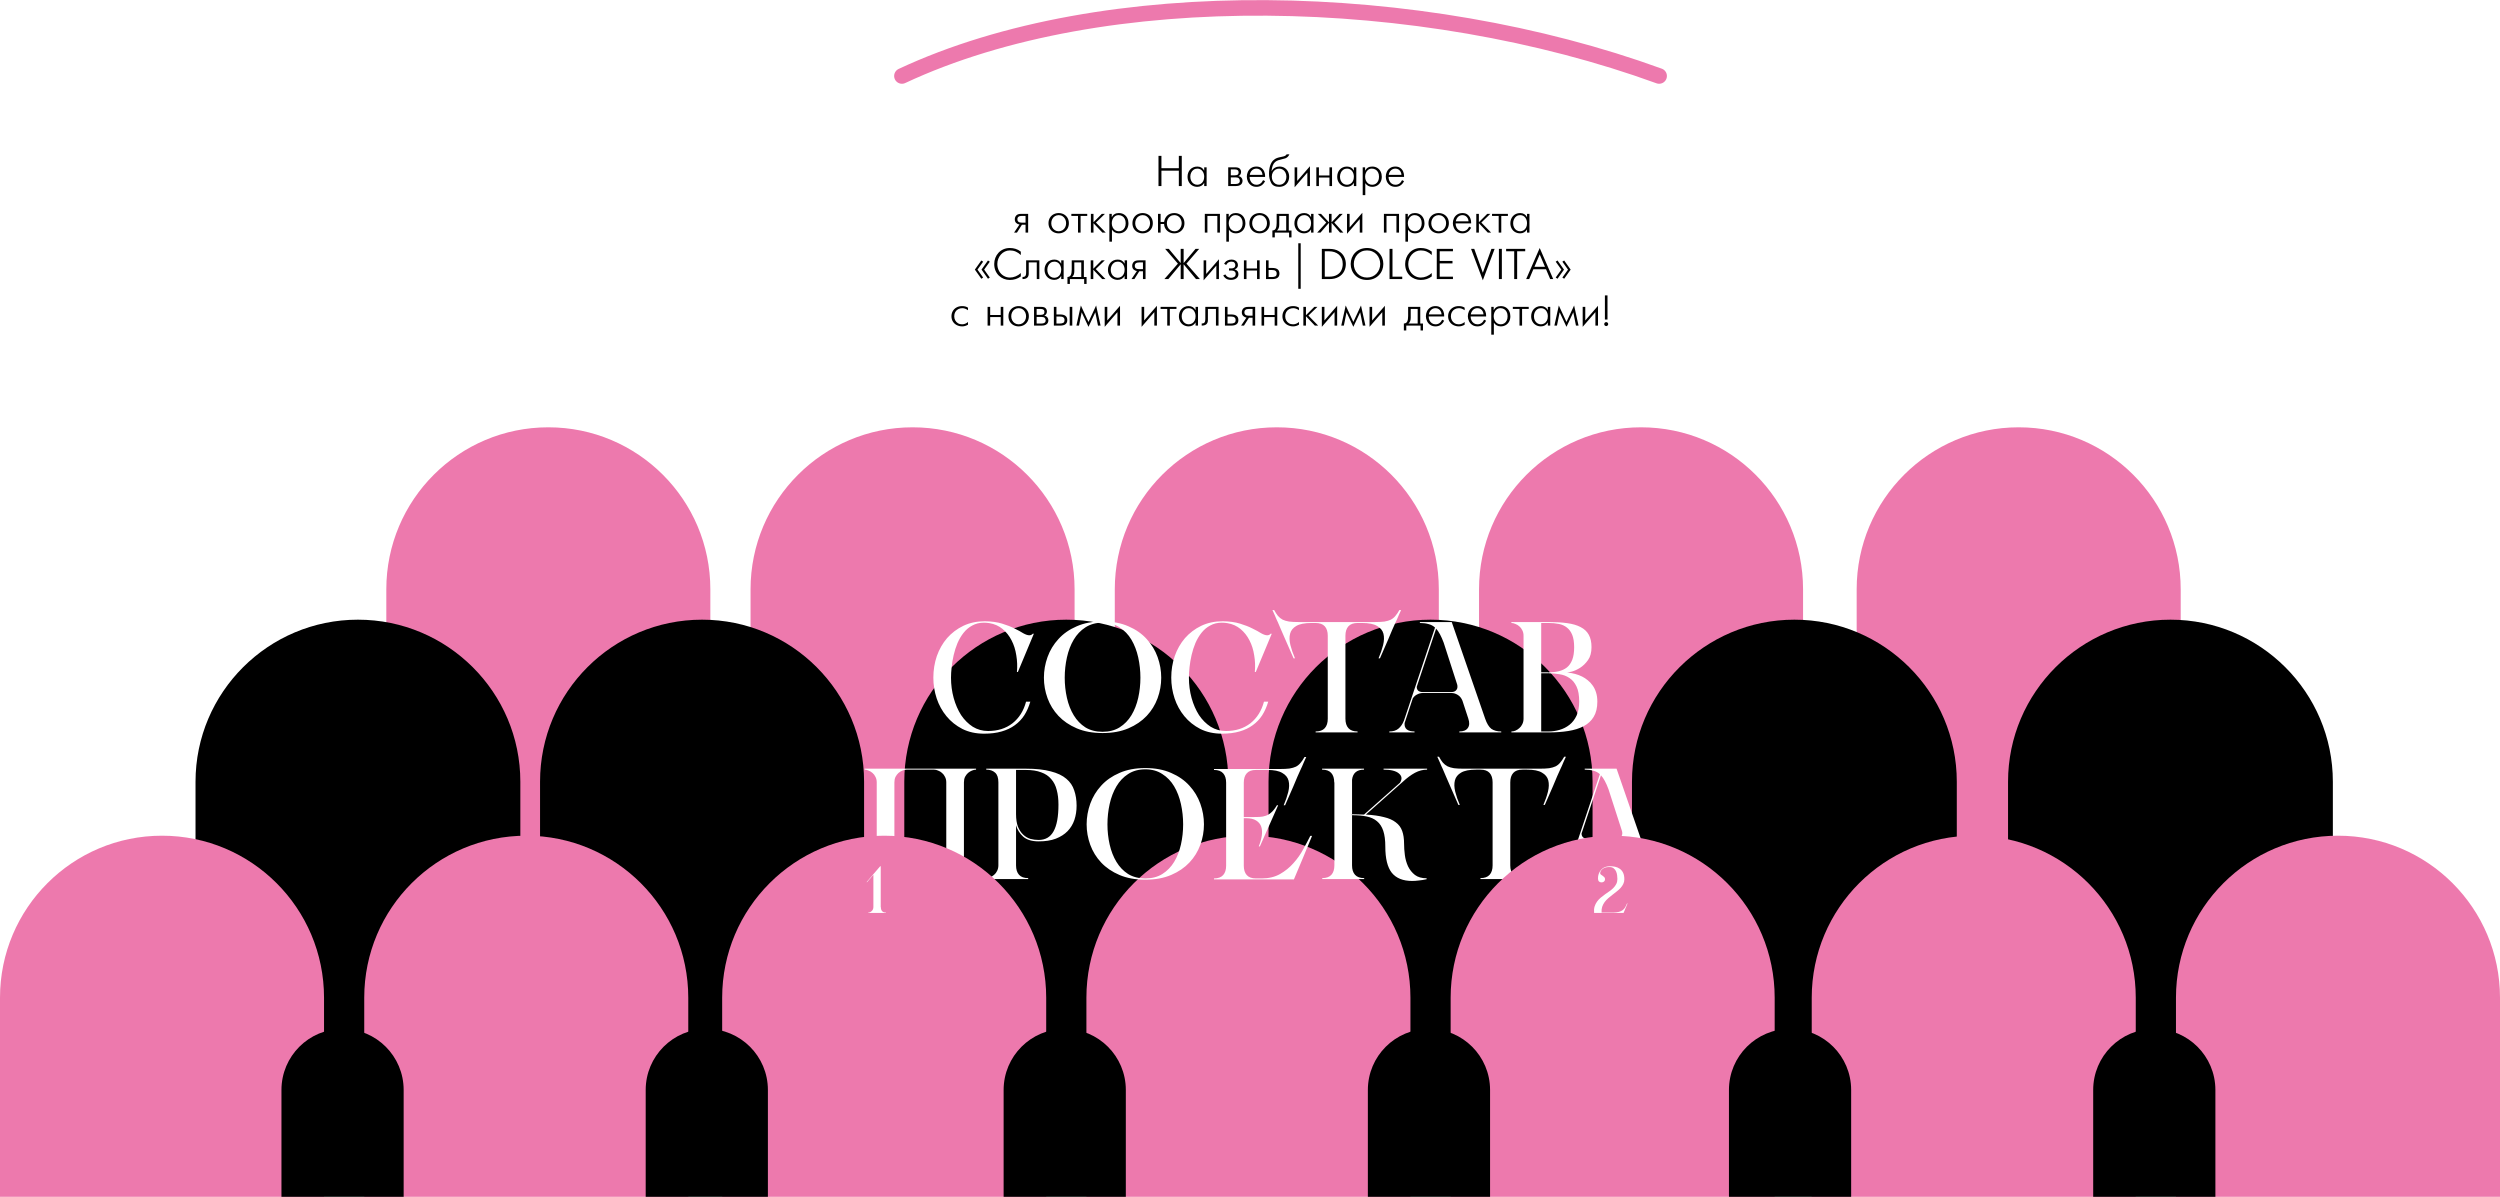 <?xml version="1.0" encoding="UTF-8"?> <svg xmlns="http://www.w3.org/2000/svg" width="3171" height="1518" viewBox="0 0 3171 1518" fill="none"> <path d="M1469.43 236V197.671H1473.16V213.379H1495.23V197.671H1498.95V236H1495.23V216.454H1473.16V236H1469.43ZM1527.41 216.454V212.23H1530.48V236H1527.41V231.949C1526.5 233.553 1525.28 234.797 1523.76 235.679C1522.24 236.553 1520.54 236.989 1518.65 236.989C1516.37 236.989 1514.28 236.459 1512.39 235.398C1510.5 234.338 1509.01 232.827 1507.92 230.866C1506.82 228.905 1506.27 226.655 1506.27 224.115C1506.27 222.43 1506.54 220.822 1507.07 219.289C1507.62 217.747 1508.42 216.37 1509.49 215.158C1510.57 213.936 1511.89 212.983 1513.44 212.297C1514.99 211.601 1516.74 211.254 1518.7 211.254C1522.65 211.254 1525.55 212.987 1527.41 216.454ZM1518.65 234.356C1520.18 234.356 1521.62 233.968 1522.96 233.192C1524.3 232.417 1525.38 231.258 1526.19 229.717C1527 228.166 1527.41 226.298 1527.41 224.115C1527.41 222.805 1527.23 221.548 1526.86 220.345C1526.49 219.142 1525.95 218.05 1525.22 217.069C1524.48 216.08 1523.58 215.3 1522.49 214.73C1521.4 214.159 1520.16 213.874 1518.76 213.874C1516.92 213.874 1515.32 214.346 1513.96 215.291C1512.6 216.236 1511.57 217.497 1510.86 219.075C1510.14 220.643 1509.79 222.323 1509.79 224.115C1509.79 226.102 1510.18 227.88 1510.95 229.449C1511.73 231.009 1512.79 232.217 1514.15 233.072C1515.5 233.928 1517 234.356 1518.65 234.356ZM1557.86 212.23H1566.74C1569.54 212.23 1571.48 212.818 1572.56 213.994C1573.64 215.171 1574.19 216.557 1574.19 218.152C1574.19 219.266 1573.91 220.291 1573.36 221.227C1572.81 222.163 1571.99 222.854 1570.9 223.299V223.406C1571.88 223.54 1572.76 223.883 1573.53 224.436C1574.32 224.979 1574.93 225.675 1575.38 226.521C1575.82 227.359 1576.04 228.273 1576.04 229.262C1576.04 230.296 1575.82 231.321 1575.36 232.337C1574.92 233.344 1574.05 234.209 1572.77 234.93C1571.49 235.643 1569.74 236 1567.5 236H1557.86V212.23ZM1561.15 222.363H1566.19C1567.8 222.363 1569.01 222.096 1569.83 221.561C1570.65 221.018 1571.06 220.024 1571.06 218.58C1571.06 216.102 1569.44 214.863 1566.19 214.863H1561.15V222.363ZM1561.15 233.366H1567.23C1570.81 233.366 1572.6 232.034 1572.6 229.369C1572.6 228.13 1572.2 227.092 1571.42 226.254C1570.63 225.416 1569.29 224.997 1567.4 224.997H1561.15V233.366ZM1602.11 228.5L1604.63 229.757C1602.22 234.578 1598.57 236.989 1593.68 236.989C1591 236.989 1588.75 236.339 1586.9 235.037C1585.06 233.727 1583.69 232.083 1582.8 230.104C1581.9 228.117 1581.46 226.12 1581.46 224.115C1581.46 222.003 1581.9 219.961 1582.78 217.992C1583.67 216.022 1585.04 214.409 1586.89 213.152C1588.74 211.887 1591 211.254 1593.68 211.254C1596.31 211.254 1598.45 211.9 1600.1 213.192C1601.74 214.485 1602.91 216.022 1603.6 217.805C1604.28 219.587 1604.63 221.254 1604.63 222.805V224.396H1584.98C1584.98 226.187 1585.33 227.845 1586.04 229.369C1586.76 230.884 1587.77 232.096 1589.09 233.005C1590.41 233.905 1591.94 234.356 1593.68 234.356C1597.45 234.356 1600.26 232.404 1602.11 228.5ZM1585.24 221.762H1601.34C1601.29 220.327 1600.93 219.008 1600.27 217.805C1599.61 216.592 1598.71 215.634 1597.57 214.93C1596.44 214.226 1595.16 213.874 1593.73 213.874C1591.4 213.874 1589.48 214.627 1587.98 216.133C1586.49 217.64 1585.57 219.516 1585.24 221.762ZM1612.82 217.109H1612.98C1613.92 215.193 1615.3 213.74 1617.11 212.751C1618.94 211.753 1620.89 211.254 1622.96 211.254C1625.42 211.254 1627.57 211.842 1629.43 213.018C1631.29 214.186 1632.71 215.75 1633.69 217.711C1634.67 219.663 1635.16 221.798 1635.16 224.115C1635.16 226.548 1634.65 228.745 1633.63 230.706C1632.61 232.658 1631.14 234.195 1629.21 235.318C1627.29 236.432 1625.04 236.989 1622.46 236.989C1617.44 236.989 1614.04 235.26 1612.28 231.802C1610.52 228.344 1609.64 224.632 1609.64 220.666C1609.64 216.245 1610.15 212.622 1611.15 209.796C1612.17 206.971 1613.46 204.837 1615.02 203.393C1616.58 201.949 1618.15 200.955 1619.72 200.411C1621.29 199.859 1623.02 199.418 1624.92 199.088C1627.04 198.696 1628.62 198.277 1629.64 197.831C1630.67 197.377 1631.45 196.681 1631.99 195.746H1635.5C1634.84 197.207 1634.04 198.344 1633.09 199.155C1632.15 199.966 1631.21 200.532 1630.28 200.853C1629.37 201.164 1628.2 201.472 1626.78 201.775C1624.53 202.265 1622.69 202.769 1621.23 203.286C1619.79 203.794 1618.48 204.551 1617.3 205.558C1616.13 206.566 1615.16 208.001 1614.39 209.863C1613.61 211.726 1613.09 214.141 1612.82 217.109ZM1622.41 234.356C1624.39 234.356 1626.08 233.888 1627.48 232.952C1628.88 232.007 1629.92 230.755 1630.62 229.195C1631.31 227.635 1631.66 225.942 1631.66 224.115C1631.66 222.225 1631.27 220.496 1630.48 218.928C1629.71 217.35 1628.61 216.116 1627.2 215.224C1625.79 214.324 1624.19 213.874 1622.41 213.874C1620.7 213.874 1619.13 214.315 1617.72 215.198C1616.31 216.08 1615.19 217.301 1614.37 218.861C1613.56 220.42 1613.16 222.172 1613.16 224.115C1613.16 226.058 1613.55 227.809 1614.33 229.369C1615.12 230.929 1616.22 232.15 1617.64 233.032C1619.06 233.914 1620.65 234.356 1622.41 234.356ZM1642.09 212.23H1645.38V229.489L1661.53 210.866V236H1658.24V218.914L1642.09 237.537V212.23ZM1669.63 236V212.23H1672.92V222.524H1686.27V212.23H1689.56V236H1686.27V225.158H1672.92V236H1669.63ZM1717.25 216.454V212.23H1720.32V236H1717.25V231.949C1716.34 233.553 1715.12 234.797 1713.6 235.679C1712.08 236.553 1710.38 236.989 1708.49 236.989C1706.21 236.989 1704.13 236.459 1702.24 235.398C1700.35 234.338 1698.85 232.827 1697.76 230.866C1696.66 228.905 1696.11 226.655 1696.11 224.115C1696.11 222.43 1696.38 220.822 1696.92 219.289C1697.46 217.747 1698.27 216.37 1699.34 215.158C1700.41 213.936 1701.73 212.983 1703.28 212.297C1704.83 211.601 1706.59 211.254 1708.55 211.254C1712.49 211.254 1715.4 212.987 1717.25 216.454ZM1708.49 234.356C1710.03 234.356 1711.46 233.968 1712.8 233.192C1714.14 232.417 1715.22 231.258 1716.03 229.717C1716.84 228.166 1717.25 226.298 1717.25 224.115C1717.25 222.805 1717.07 221.548 1716.7 220.345C1716.34 219.142 1715.79 218.05 1715.06 217.069C1714.33 216.08 1713.42 215.3 1712.33 214.73C1711.24 214.159 1710 213.874 1708.6 213.874C1706.76 213.874 1705.16 214.346 1703.8 215.291C1702.45 216.236 1701.41 217.497 1700.7 219.075C1699.99 220.643 1699.63 222.323 1699.63 224.115C1699.63 226.102 1700.02 227.88 1700.79 229.449C1701.57 231.009 1702.63 232.217 1703.99 233.072C1705.34 233.928 1706.84 234.356 1708.49 234.356ZM1728.45 212.23H1731.51V216.454C1733.36 212.987 1736.32 211.254 1740.39 211.254C1742.95 211.254 1745.16 211.833 1747.01 212.992C1748.86 214.15 1750.27 215.715 1751.22 217.684C1752.18 219.645 1752.66 221.789 1752.66 224.115C1752.66 226.7 1752.13 228.968 1751.06 230.92C1749.99 232.872 1748.53 234.373 1746.68 235.425C1744.82 236.468 1742.76 236.989 1740.5 236.989C1736.73 236.989 1733.81 235.438 1731.74 232.337V247.497H1728.45V212.23ZM1740.5 234.356C1742.16 234.356 1743.64 233.941 1744.95 233.112C1746.27 232.283 1747.3 231.094 1748.04 229.543C1748.78 227.992 1749.15 226.183 1749.15 224.115C1749.15 221.949 1748.75 220.095 1747.95 218.553C1747.15 217.011 1746.06 215.848 1744.68 215.064C1743.31 214.271 1741.77 213.874 1740.06 213.874C1738.27 213.874 1736.73 214.364 1735.43 215.345C1734.14 216.325 1733.16 217.6 1732.5 219.168C1731.84 220.737 1731.51 222.386 1731.51 224.115C1731.51 226.067 1731.9 227.827 1732.68 229.396C1733.45 230.964 1734.53 232.185 1735.9 233.059C1737.27 233.923 1738.81 234.356 1740.5 234.356ZM1778.37 228.5L1780.89 229.757C1778.48 234.578 1774.83 236.989 1769.94 236.989C1767.26 236.989 1765 236.339 1763.16 235.037C1761.31 233.727 1759.95 232.083 1759.05 230.104C1758.16 228.117 1757.72 226.12 1757.72 224.115C1757.72 222.003 1758.16 219.961 1759.04 217.992C1759.93 216.022 1761.3 214.409 1763.15 213.152C1765 211.887 1767.26 211.254 1769.94 211.254C1772.57 211.254 1774.71 211.9 1776.35 213.192C1778 214.485 1779.17 216.022 1779.86 217.805C1780.54 219.587 1780.89 221.254 1780.89 222.805V224.396H1761.23C1761.23 226.187 1761.59 227.845 1762.3 229.369C1763.02 230.884 1764.03 232.096 1765.35 233.005C1766.67 233.905 1768.2 234.356 1769.94 234.356C1773.71 234.356 1776.52 232.404 1778.37 228.5ZM1761.5 221.762H1777.6C1777.54 220.327 1777.19 219.008 1776.53 217.805C1775.87 216.592 1774.97 215.634 1773.83 214.93C1772.7 214.226 1771.42 213.874 1769.99 213.874C1767.66 213.874 1765.74 214.627 1764.24 216.133C1762.74 217.64 1761.83 219.516 1761.5 221.762ZM1286.26 295L1293.15 284.759C1291.58 284.599 1290.19 283.966 1288.98 282.861C1287.78 281.756 1287.18 280.178 1287.18 278.128C1287.18 276.292 1287.8 274.683 1289.04 273.302C1290.28 271.92 1292.46 271.23 1295.56 271.23H1304.1V295H1300.81V285.04H1296.22L1289.92 295H1286.26ZM1300.81 282.406V273.863H1296.05C1292.33 273.863 1290.47 275.285 1290.47 278.128C1290.47 280.98 1292.33 282.406 1296.05 282.406H1300.81ZM1342.83 295.989C1340.52 295.989 1338.37 295.472 1336.39 294.438C1334.42 293.396 1332.85 291.898 1331.67 289.946C1330.49 287.995 1329.91 285.717 1329.91 283.115C1329.91 280.512 1330.49 278.235 1331.67 276.283C1332.85 274.331 1334.42 272.838 1336.39 271.805C1338.37 270.771 1340.52 270.254 1342.83 270.254C1345.15 270.254 1347.29 270.771 1349.26 271.805C1351.24 272.838 1352.82 274.331 1354 276.283C1355.17 278.235 1355.76 280.512 1355.76 283.115C1355.76 285.717 1355.17 287.995 1354 289.946C1352.82 291.898 1351.24 293.396 1349.26 294.438C1347.29 295.472 1345.15 295.989 1342.83 295.989ZM1342.83 293.356C1344.67 293.356 1346.31 292.897 1347.74 291.979C1349.18 291.061 1350.28 289.822 1351.07 288.262C1351.86 286.693 1352.26 284.978 1352.26 283.115C1352.26 281.252 1351.86 279.541 1351.07 277.981C1350.28 276.412 1349.18 275.169 1347.74 274.251C1346.31 273.333 1344.67 272.874 1342.83 272.874C1341.02 272.874 1339.4 273.333 1337.95 274.251C1336.52 275.16 1335.4 276.399 1334.61 277.968C1333.82 279.536 1333.42 281.252 1333.42 283.115C1333.42 284.978 1333.82 286.693 1334.61 288.262C1335.4 289.831 1336.52 291.074 1337.95 291.992C1339.4 292.901 1341.02 293.356 1342.83 293.356ZM1367.34 295V273.863H1358.9V271.23H1379.05V273.863H1370.63V295H1367.34ZM1383.69 295V271.23H1386.98V281.858L1397.59 271.23H1401.54L1390.09 282.299L1402.47 295H1398.26L1386.98 283.115V295H1383.69ZM1407.11 271.23H1410.17V275.454C1412.02 271.987 1414.98 270.254 1419.05 270.254C1421.61 270.254 1423.81 270.833 1425.67 271.992C1427.52 273.15 1428.93 274.715 1429.88 276.684C1430.84 278.645 1431.32 280.789 1431.32 283.115C1431.32 285.7 1430.79 287.968 1429.72 289.92C1428.65 291.872 1427.19 293.373 1425.33 294.425C1423.48 295.468 1421.42 295.989 1419.16 295.989C1415.39 295.989 1412.47 294.438 1410.4 291.337V306.497H1407.11V271.23ZM1419.16 293.356C1420.82 293.356 1422.3 292.941 1423.61 292.112C1424.93 291.283 1425.96 290.094 1426.7 288.543C1427.44 286.992 1427.81 285.183 1427.81 283.115C1427.81 280.949 1427.41 279.095 1426.6 277.553C1425.81 276.011 1424.72 274.848 1423.34 274.064C1421.97 273.271 1420.43 272.874 1418.72 272.874C1416.93 272.874 1415.39 273.364 1414.09 274.345C1412.8 275.325 1411.82 276.6 1411.16 278.168C1410.5 279.737 1410.17 281.386 1410.17 283.115C1410.17 285.067 1410.56 286.827 1411.34 288.396C1412.11 289.964 1413.19 291.185 1414.56 292.059C1415.93 292.923 1417.46 293.356 1419.16 293.356ZM1449.31 295.989C1446.99 295.989 1444.84 295.472 1442.86 294.438C1440.89 293.396 1439.32 291.898 1438.14 289.946C1436.97 287.995 1436.38 285.717 1436.38 283.115C1436.38 280.512 1436.97 278.235 1438.14 276.283C1439.32 274.331 1440.89 272.838 1442.86 271.805C1444.84 270.771 1446.99 270.254 1449.31 270.254C1451.62 270.254 1453.77 270.771 1455.74 271.805C1457.71 272.838 1459.29 274.331 1460.47 276.283C1461.65 278.235 1462.23 280.512 1462.23 283.115C1462.23 285.717 1461.65 287.995 1460.47 289.946C1459.29 291.898 1457.71 293.396 1455.74 294.438C1453.77 295.472 1451.62 295.989 1449.31 295.989ZM1449.31 293.356C1451.14 293.356 1452.78 292.897 1454.21 291.979C1455.65 291.061 1456.76 289.822 1457.54 288.262C1458.33 286.693 1458.73 284.978 1458.73 283.115C1458.73 281.252 1458.33 279.541 1457.54 277.981C1456.76 276.412 1455.65 275.169 1454.21 274.251C1452.78 273.333 1451.14 272.874 1449.31 272.874C1447.5 272.874 1445.87 273.333 1444.43 274.251C1442.99 275.16 1441.88 276.399 1441.08 277.968C1440.29 279.536 1439.89 281.252 1439.89 283.115C1439.89 284.978 1440.29 286.693 1441.08 288.262C1441.88 289.831 1442.99 291.074 1444.43 291.992C1445.87 292.901 1447.5 293.356 1449.31 293.356ZM1468.82 295V271.23H1472.11V281.47H1476.55C1476.78 279.955 1477.22 278.525 1477.85 277.179C1478.49 275.824 1479.33 274.634 1480.36 273.609C1481.4 272.575 1482.69 271.76 1484.23 271.163C1485.76 270.557 1487.49 270.254 1489.41 270.254C1491.71 270.254 1493.85 270.775 1495.83 271.818C1497.82 272.861 1499.4 274.358 1500.58 276.31C1501.75 278.262 1502.34 280.53 1502.34 283.115C1502.34 285.717 1501.75 287.995 1500.58 289.946C1499.4 291.898 1497.82 293.396 1495.84 294.438C1493.87 295.472 1491.73 295.989 1489.41 295.989C1487.01 295.989 1484.82 295.45 1482.86 294.372C1480.91 293.293 1479.38 291.845 1478.26 290.027C1477.16 288.2 1476.59 286.225 1476.55 284.104H1472.11V295H1468.82ZM1489.41 293.356C1491.48 293.356 1493.23 292.83 1494.65 291.778C1496.08 290.717 1497.13 289.398 1497.81 287.821C1498.49 286.243 1498.84 284.675 1498.84 283.115C1498.84 281.983 1498.65 280.811 1498.26 279.599C1497.88 278.387 1497.31 277.277 1496.54 276.27C1495.77 275.263 1494.78 274.447 1493.57 273.823C1492.37 273.19 1490.98 272.874 1489.41 272.874C1487.57 272.874 1485.93 273.333 1484.51 274.251C1483.09 275.169 1481.99 276.412 1481.22 277.981C1480.44 279.541 1480.05 281.252 1480.05 283.115C1480.05 284.978 1480.44 286.693 1481.22 288.262C1481.99 289.822 1483.09 291.061 1484.51 291.979C1485.93 292.897 1487.57 293.356 1489.41 293.356ZM1528.18 271.23H1547.35V295H1544.07V273.863H1531.47V295H1528.18V271.23ZM1555.46 271.23H1558.52V275.454C1560.36 271.987 1563.32 270.254 1567.4 270.254C1569.95 270.254 1572.16 270.833 1574.01 271.992C1575.87 273.15 1577.27 274.715 1578.22 276.684C1579.19 278.645 1579.67 280.789 1579.67 283.115C1579.67 285.7 1579.13 287.968 1578.06 289.92C1576.99 291.872 1575.53 293.373 1573.68 294.425C1571.82 295.468 1569.77 295.989 1567.5 295.989C1563.73 295.989 1560.81 294.438 1558.75 291.337V306.497H1555.46V271.23ZM1567.5 293.356C1569.16 293.356 1570.64 292.941 1571.95 292.112C1573.27 291.283 1574.3 290.094 1575.04 288.543C1575.78 286.992 1576.15 285.183 1576.15 283.115C1576.15 280.949 1575.75 279.095 1574.95 277.553C1574.16 276.011 1573.07 274.848 1571.69 274.064C1570.31 273.271 1568.77 272.874 1567.06 272.874C1565.28 272.874 1563.74 273.364 1562.44 274.345C1561.14 275.325 1560.17 276.6 1559.51 278.168C1558.85 279.737 1558.52 281.386 1558.52 283.115C1558.52 285.067 1558.91 286.827 1559.68 288.396C1560.46 289.964 1561.53 291.185 1562.9 292.059C1564.28 292.923 1565.81 293.356 1567.5 293.356ZM1597.65 295.989C1595.33 295.989 1593.18 295.472 1591.21 294.438C1589.24 293.396 1587.66 291.898 1586.49 289.946C1585.31 287.995 1584.72 285.717 1584.72 283.115C1584.72 280.512 1585.31 278.235 1586.49 276.283C1587.66 274.331 1589.24 272.838 1591.21 271.805C1593.18 270.771 1595.33 270.254 1597.65 270.254C1599.97 270.254 1602.11 270.771 1604.08 271.805C1606.06 272.838 1607.64 274.331 1608.81 276.283C1609.99 278.235 1610.58 280.512 1610.58 283.115C1610.58 285.717 1609.99 287.995 1608.81 289.946C1607.64 291.898 1606.06 293.396 1604.08 294.438C1602.11 295.472 1599.97 295.989 1597.65 295.989ZM1597.65 293.356C1599.49 293.356 1601.12 292.897 1602.56 291.979C1603.99 291.061 1605.1 289.822 1605.88 288.262C1606.68 286.693 1607.07 284.978 1607.07 283.115C1607.07 281.252 1606.68 279.541 1605.88 277.981C1605.1 276.412 1603.99 275.169 1602.56 274.251C1601.12 273.333 1599.49 272.874 1597.65 272.874C1595.84 272.874 1594.21 273.333 1592.77 274.251C1591.33 275.16 1590.22 276.399 1589.43 277.968C1588.63 279.536 1588.24 281.252 1588.24 283.115C1588.24 284.978 1588.63 286.693 1589.43 288.262C1590.22 289.831 1591.33 291.074 1592.77 291.992C1594.21 292.901 1595.84 293.356 1597.65 293.356ZM1619.31 271.23H1634.7V292.366H1638.14V301.136H1635.07V295H1616.95V301.136H1613.88V292.366C1616.05 292.224 1617.5 291.332 1618.22 289.692C1618.95 288.044 1619.31 285.762 1619.31 282.847V271.23ZM1631.41 292.366V273.863H1622.6V285.093C1622.6 288.382 1621.63 290.807 1619.7 292.366H1631.41ZM1662.97 275.454V271.23H1666.05V295H1662.97V290.949C1662.06 292.553 1660.85 293.797 1659.32 294.679C1657.81 295.553 1656.1 295.989 1654.21 295.989C1651.93 295.989 1649.85 295.459 1647.96 294.398C1646.07 293.338 1644.58 291.827 1643.48 289.866C1642.38 287.905 1641.83 285.655 1641.83 283.115C1641.83 281.43 1642.1 279.822 1642.64 278.289C1643.18 276.747 1643.99 275.37 1645.06 274.158C1646.13 272.936 1647.45 271.983 1649 271.297C1650.55 270.601 1652.31 270.254 1654.27 270.254C1658.22 270.254 1661.12 271.987 1662.97 275.454ZM1654.21 293.356C1655.75 293.356 1657.18 292.968 1658.52 292.192C1659.86 291.417 1660.94 290.258 1661.75 288.716C1662.57 287.166 1662.97 285.298 1662.97 283.115C1662.97 281.805 1662.79 280.548 1662.42 279.345C1662.06 278.142 1661.51 277.05 1660.78 276.069C1660.05 275.08 1659.14 274.3 1658.05 273.73C1656.96 273.159 1655.72 272.874 1654.32 272.874C1652.49 272.874 1650.89 273.346 1649.52 274.291C1648.17 275.236 1647.13 276.497 1646.42 278.075C1645.71 279.643 1645.35 281.323 1645.35 283.115C1645.35 285.102 1645.74 286.88 1646.51 288.449C1647.29 290.009 1648.35 291.217 1649.71 292.072C1651.06 292.928 1652.57 293.356 1654.21 293.356ZM1685.67 295V282.62L1674.94 295H1670.73L1682.22 282.299L1671.49 271.23H1675.55L1685.67 282.019V271.23H1688.96V282.019L1699.09 271.23H1703.15L1692.41 282.299L1703.91 295H1699.7L1688.96 282.62V295H1685.67ZM1708.56 271.23H1711.85V288.489L1728 269.866V295H1724.71V277.914L1708.56 296.537V271.23ZM1755.35 271.23H1774.52V295H1771.23V273.863H1758.64V295H1755.35V271.23ZM1782.62 271.23H1785.69V275.454C1787.53 271.987 1790.49 270.254 1794.56 270.254C1797.12 270.254 1799.33 270.833 1801.18 271.992C1803.04 273.15 1804.44 274.715 1805.39 276.684C1806.36 278.645 1806.84 280.789 1806.84 283.115C1806.84 285.7 1806.3 287.968 1805.23 289.92C1804.16 291.872 1802.7 293.373 1800.85 294.425C1798.99 295.468 1796.93 295.989 1794.67 295.989C1790.9 295.989 1787.98 294.438 1785.91 291.337V306.497H1782.62V271.23ZM1794.67 293.356C1796.33 293.356 1797.81 292.941 1799.12 292.112C1800.44 291.283 1801.47 290.094 1802.21 288.543C1802.95 286.992 1803.32 285.183 1803.32 283.115C1803.32 280.949 1802.92 279.095 1802.12 277.553C1801.32 276.011 1800.24 274.848 1798.85 274.064C1797.48 273.271 1795.94 272.874 1794.23 272.874C1792.45 272.874 1790.9 273.364 1789.6 274.345C1788.31 275.325 1787.34 276.6 1786.68 278.168C1786.02 279.737 1785.69 281.386 1785.69 283.115C1785.69 285.067 1786.07 286.827 1786.85 288.396C1787.62 289.964 1788.7 291.185 1790.07 292.059C1791.44 292.923 1792.98 293.356 1794.67 293.356ZM1824.82 295.989C1822.5 295.989 1820.35 295.472 1818.37 294.438C1816.4 293.396 1814.83 291.898 1813.65 289.946C1812.48 287.995 1811.89 285.717 1811.89 283.115C1811.89 280.512 1812.48 278.235 1813.65 276.283C1814.83 274.331 1816.4 272.838 1818.37 271.805C1820.35 270.771 1822.5 270.254 1824.82 270.254C1827.14 270.254 1829.28 270.771 1831.25 271.805C1833.23 272.838 1834.8 274.331 1835.98 276.283C1837.16 278.235 1837.75 280.512 1837.75 283.115C1837.75 285.717 1837.16 287.995 1835.98 289.946C1834.8 291.898 1833.23 293.396 1831.25 294.438C1829.28 295.472 1827.14 295.989 1824.82 295.989ZM1824.82 293.356C1826.65 293.356 1828.29 292.897 1829.72 291.979C1831.16 291.061 1832.27 289.822 1833.05 288.262C1833.85 286.693 1834.24 284.978 1834.24 283.115C1834.24 281.252 1833.85 279.541 1833.05 277.981C1832.27 276.412 1831.16 275.169 1829.72 274.251C1828.29 273.333 1826.65 272.874 1824.82 272.874C1823.01 272.874 1821.38 273.333 1819.94 274.251C1818.5 275.16 1817.39 276.399 1816.6 277.968C1815.8 279.536 1815.41 281.252 1815.41 283.115C1815.41 284.978 1815.8 286.693 1816.6 288.262C1817.39 289.831 1818.5 291.074 1819.94 291.992C1821.38 292.901 1823.01 293.356 1824.82 293.356ZM1863.45 287.5L1865.97 288.757C1863.56 293.578 1859.91 295.989 1855.02 295.989C1852.34 295.989 1850.09 295.339 1848.24 294.037C1846.4 292.727 1845.03 291.083 1844.14 289.104C1843.24 287.117 1842.8 285.12 1842.8 283.115C1842.8 281.003 1843.24 278.961 1844.12 276.992C1845.01 275.022 1846.38 273.409 1848.23 272.152C1850.08 270.887 1852.34 270.254 1855.02 270.254C1857.65 270.254 1859.79 270.9 1861.44 272.192C1863.08 273.485 1864.25 275.022 1864.94 276.805C1865.62 278.587 1865.97 280.254 1865.97 281.805V283.396H1846.32C1846.32 285.187 1846.67 286.845 1847.38 288.369C1848.1 289.884 1849.11 291.096 1850.43 292.005C1851.75 292.905 1853.28 293.356 1855.02 293.356C1858.79 293.356 1861.6 291.404 1863.45 287.5ZM1846.58 280.762H1862.68C1862.63 279.327 1862.27 278.008 1861.61 276.805C1860.95 275.592 1860.05 274.634 1858.91 273.93C1857.78 273.226 1856.5 272.874 1855.07 272.874C1852.74 272.874 1850.82 273.627 1849.32 275.133C1847.83 276.64 1846.91 278.516 1846.58 280.762ZM1872.52 295V271.23H1875.81V281.858L1886.42 271.23H1890.37L1878.92 282.299L1891.3 295H1887.09L1875.81 283.115V295H1872.52ZM1900.93 295V273.863H1892.49V271.23H1912.64V273.863H1904.22V295H1900.93ZM1936.88 275.454V271.23H1939.95V295H1936.88V290.949C1935.97 292.553 1934.75 293.797 1933.23 294.679C1931.71 295.553 1930.01 295.989 1928.12 295.989C1925.84 295.989 1923.75 295.459 1921.86 294.398C1919.97 293.338 1918.48 291.827 1917.39 289.866C1916.29 287.905 1915.74 285.655 1915.74 283.115C1915.74 281.43 1916.01 279.822 1916.54 278.289C1917.09 276.747 1917.89 275.37 1918.96 274.158C1920.04 272.936 1921.36 271.983 1922.91 271.297C1924.46 270.601 1926.21 270.254 1928.17 270.254C1932.12 270.254 1935.02 271.987 1936.88 275.454ZM1928.12 293.356C1929.65 293.356 1931.09 292.968 1932.43 292.192C1933.77 291.417 1934.85 290.258 1935.66 288.716C1936.47 287.166 1936.88 285.298 1936.88 283.115C1936.88 281.805 1936.7 280.548 1936.33 279.345C1935.96 278.142 1935.42 277.05 1934.69 276.069C1933.95 275.08 1933.05 274.3 1931.96 273.73C1930.87 273.159 1929.63 272.874 1928.23 272.874C1926.39 272.874 1924.79 273.346 1923.43 274.291C1922.07 275.236 1921.04 276.497 1920.33 278.075C1919.61 279.643 1919.26 281.323 1919.26 283.115C1919.26 285.102 1919.65 286.88 1920.42 288.449C1921.2 290.009 1922.26 291.217 1923.62 292.072C1924.97 292.928 1926.47 293.356 1928.12 293.356ZM1236.51 341.954L1244.72 330.403L1247.02 331.928L1239.85 341.954L1247.02 352.035L1244.72 353.559L1236.51 341.954ZM1244.94 341.954L1253.15 330.403L1255.45 331.928L1248.29 341.954L1255.45 352.035L1253.15 353.559L1244.94 341.954ZM1294.81 346.339V350.604C1290.84 353.599 1286.18 355.096 1280.84 355.096C1278.21 355.096 1275.7 354.628 1273.3 353.693C1270.91 352.748 1268.8 351.384 1266.95 349.602C1265.11 347.81 1263.66 345.662 1262.62 343.158C1261.58 340.644 1261.07 337.868 1261.07 334.829C1261.07 332.137 1261.54 329.566 1262.47 327.115C1263.42 324.655 1264.76 322.48 1266.51 320.591C1268.27 318.701 1270.36 317.226 1272.81 316.165C1275.25 315.105 1277.93 314.574 1280.84 314.574C1283.34 314.574 1285.72 314.909 1287.99 315.577C1290.27 316.246 1292.54 317.444 1294.81 319.173V323.505C1290.81 319.592 1286.19 317.636 1280.95 317.636C1278.68 317.636 1276.57 318.104 1274.6 319.04C1272.63 319.967 1270.93 321.246 1269.49 322.877C1268.06 324.499 1266.95 326.344 1266.17 328.411C1265.4 330.47 1265.01 332.609 1265.01 334.829C1265.01 338.135 1265.74 341.099 1267.19 343.719C1268.64 346.331 1270.59 348.372 1273.03 349.842C1275.48 351.304 1278.1 352.035 1280.89 352.035C1283.36 352.035 1285.8 351.545 1288.19 350.564C1290.6 349.584 1292.81 348.176 1294.81 346.339ZM1318.3 330.23V354H1315.03V332.863H1304.84V347.048C1304.84 351.683 1302.21 354 1296.95 354V351.313C1298.24 351.313 1299.22 351.09 1299.88 350.644C1300.55 350.19 1300.99 349.526 1301.22 348.652C1301.44 347.77 1301.55 346.576 1301.55 345.069V330.23H1318.3ZM1346.04 334.454V330.23H1349.12V354H1346.04V349.949C1345.13 351.553 1343.92 352.797 1342.39 353.679C1340.88 354.553 1339.17 354.989 1337.29 354.989C1335 354.989 1332.92 354.459 1331.03 353.398C1329.14 352.338 1327.65 350.827 1326.55 348.866C1325.45 346.905 1324.91 344.655 1324.91 342.115C1324.91 340.43 1325.17 338.822 1325.71 337.289C1326.25 335.747 1327.06 334.37 1328.13 333.158C1329.21 331.936 1330.52 330.983 1332.07 330.297C1333.62 329.601 1335.38 329.254 1337.34 329.254C1341.29 329.254 1344.19 330.987 1346.04 334.454ZM1337.29 352.356C1338.82 352.356 1340.25 351.968 1341.59 351.192C1342.94 350.417 1344.01 349.258 1344.83 347.716C1345.64 346.166 1346.04 344.298 1346.04 342.115C1346.04 340.805 1345.86 339.548 1345.49 338.345C1345.13 337.142 1344.58 336.05 1343.85 335.069C1343.12 334.08 1342.21 333.3 1341.12 332.73C1340.03 332.159 1338.79 331.874 1337.39 331.874C1335.56 331.874 1333.96 332.346 1332.59 333.291C1331.24 334.236 1330.2 335.497 1329.49 337.075C1328.78 338.643 1328.42 340.323 1328.42 342.115C1328.42 344.102 1328.81 345.88 1329.58 347.449C1330.36 349.009 1331.43 350.217 1332.78 351.072C1334.13 351.928 1335.64 352.356 1337.29 352.356ZM1359.38 330.23H1374.77V351.366H1378.22V360.136H1375.15V354H1357.03V360.136H1353.96V351.366C1356.13 351.224 1357.58 350.332 1358.3 348.692C1359.02 347.044 1359.38 344.762 1359.38 341.847V330.23ZM1371.48 351.366V332.863H1362.67V344.093C1362.67 347.382 1361.71 349.807 1359.77 351.366H1371.48ZM1383.45 354V330.23H1386.74V340.858L1397.35 330.23H1401.3L1389.85 341.299L1402.23 354H1398.02L1386.74 342.115V354H1383.45ZM1426.47 334.454V330.23H1429.55V354H1426.47V349.949C1425.56 351.553 1424.35 352.797 1422.82 353.679C1421.31 354.553 1419.6 354.989 1417.71 354.989C1415.43 354.989 1413.35 354.459 1411.46 353.398C1409.57 352.338 1408.08 350.827 1406.98 348.866C1405.88 346.905 1405.33 344.655 1405.33 342.115C1405.33 340.43 1405.6 338.822 1406.14 337.289C1406.68 335.747 1407.49 334.37 1408.56 333.158C1409.63 331.936 1410.95 330.983 1412.5 330.297C1414.05 329.601 1415.81 329.254 1417.77 329.254C1421.72 329.254 1424.62 330.987 1426.47 334.454ZM1417.71 352.356C1419.25 352.356 1420.68 351.968 1422.02 351.192C1423.36 350.417 1424.44 349.258 1425.25 347.716C1426.07 346.166 1426.47 344.298 1426.47 342.115C1426.47 340.805 1426.29 339.548 1425.92 338.345C1425.56 337.142 1425.01 336.05 1424.28 335.069C1423.55 334.08 1422.64 333.3 1421.55 332.73C1420.46 332.159 1419.22 331.874 1417.82 331.874C1415.99 331.874 1414.39 332.346 1413.02 333.291C1411.67 334.236 1410.63 335.497 1409.92 337.075C1409.21 338.643 1408.85 340.323 1408.85 342.115C1408.85 344.102 1409.24 345.88 1410.01 347.449C1410.79 349.009 1411.85 350.217 1413.21 351.072C1414.56 351.928 1416.07 352.356 1417.71 352.356ZM1435.16 354L1442.06 343.759C1440.48 343.599 1439.09 342.966 1437.89 341.861C1436.68 340.756 1436.08 339.178 1436.08 337.128C1436.08 335.292 1436.7 333.683 1437.94 332.302C1439.19 330.92 1441.36 330.23 1444.47 330.23H1453.01V354H1449.72V344.04H1445.12L1438.82 354H1435.16ZM1449.72 341.406V332.863H1444.96C1441.23 332.863 1439.37 334.285 1439.37 337.128C1439.37 339.98 1441.23 341.406 1444.96 341.406H1449.72ZM1497.59 354V335.216L1481.89 354H1476.9L1494.04 334.401L1477.89 315.671H1482.49L1497.59 333.679V315.671H1501.32V333.679L1516.43 315.671H1521.03L1504.88 334.401L1522.02 354H1517.03L1501.32 335.216V354H1497.59ZM1526.66 330.23H1529.95V347.489L1546.1 328.866V354H1542.81V336.914L1526.66 355.537V330.23ZM1555.19 336.099L1552.66 334.454C1554.72 330.987 1557.88 329.254 1562.14 329.254C1563.77 329.254 1565.2 329.575 1566.43 330.216C1567.66 330.849 1568.59 331.705 1569.23 332.783C1569.87 333.853 1570.19 335.047 1570.19 336.366C1570.19 338.835 1568.8 340.586 1566.03 341.62V341.727C1567.4 342.012 1568.55 342.672 1569.47 343.706C1570.39 344.731 1570.84 346.063 1570.84 347.703C1570.84 349.209 1570.44 350.515 1569.63 351.62C1568.82 352.725 1567.7 353.563 1566.27 354.134C1564.85 354.704 1563.26 354.989 1561.49 354.989C1558.65 354.989 1556.45 354.406 1554.89 353.238C1553.34 352.07 1552.22 350.791 1551.51 349.401L1554.2 348.037C1555.75 350.916 1558.18 352.356 1561.49 352.356C1563.13 352.356 1564.51 351.946 1565.64 351.126C1566.78 350.306 1567.34 349.094 1567.34 347.489C1567.34 346.01 1566.84 344.909 1565.83 344.187C1564.82 343.465 1563.5 343.104 1561.87 343.104H1558.85V340.47H1561.87C1563.46 340.47 1564.69 340.114 1565.58 339.401C1566.46 338.679 1566.9 337.632 1566.9 336.259C1566.9 335.047 1566.5 334.013 1565.71 333.158C1564.93 332.302 1563.68 331.874 1561.98 331.874C1560.79 331.874 1559.62 332.128 1558.49 332.636C1557.36 333.135 1556.26 334.289 1555.19 336.099ZM1577.78 354V330.23H1581.07V340.524H1594.43V330.23H1597.72V354H1594.43V343.158H1581.07V354H1577.78ZM1609.09 339.869H1613.8C1619.82 339.869 1622.84 342.226 1622.84 346.941C1622.84 351.647 1619.81 354 1613.75 354H1605.8V330.23H1609.09V339.869ZM1609.09 351.366H1613.53C1615.1 351.366 1616.46 351.094 1617.61 350.551C1618.76 349.998 1619.33 348.795 1619.33 346.941C1619.33 343.982 1617.42 342.503 1613.59 342.503H1609.09V351.366ZM1646.74 366.273V308.598H1649.8V366.273H1646.74ZM1676.62 354V315.671H1686.15C1690.8 315.671 1694.69 316.584 1697.84 318.411C1700.99 320.238 1703.32 322.614 1704.82 325.537C1706.32 328.452 1707.08 331.549 1707.08 334.829C1707.08 338.189 1706.33 341.326 1704.83 344.241C1703.33 347.155 1701.01 349.512 1697.85 351.313C1694.7 353.104 1690.81 354 1686.15 354H1676.62ZM1680.35 350.938H1685.77C1689.93 350.938 1693.31 350.172 1695.9 348.639C1698.5 347.097 1700.36 345.11 1701.46 342.676C1702.57 340.243 1703.13 337.627 1703.13 334.829C1703.13 332.217 1702.69 329.904 1701.79 327.89C1700.91 325.867 1699.67 324.178 1698.07 322.823C1696.47 321.46 1694.63 320.439 1692.54 319.762C1690.46 319.075 1688.2 318.732 1685.77 318.732H1680.35V350.938ZM1713.21 334.829C1713.21 332.101 1713.69 329.508 1714.66 327.048C1715.63 324.588 1717.02 322.422 1718.84 320.55C1720.67 318.67 1722.86 317.204 1725.42 316.152C1727.99 315.1 1730.82 314.574 1733.92 314.574C1737 314.574 1739.81 315.1 1742.36 316.152C1744.91 317.204 1747.1 318.674 1748.95 320.564C1750.79 322.444 1752.2 324.61 1753.16 327.061C1754.13 329.503 1754.62 332.092 1754.62 334.829C1754.62 337.556 1754.13 340.145 1753.16 342.596C1752.19 345.047 1750.78 347.217 1748.93 349.107C1747.1 350.987 1744.9 352.458 1742.33 353.519C1739.77 354.57 1736.97 355.096 1733.92 355.096C1730.84 355.096 1728.01 354.57 1725.43 353.519C1722.86 352.458 1720.67 350.992 1718.85 349.12C1717.04 347.249 1715.64 345.078 1714.67 342.609C1713.7 340.141 1713.21 337.547 1713.21 334.829ZM1717.16 334.829C1717.16 337.101 1717.54 339.267 1718.32 341.326C1719.09 343.376 1720.23 345.216 1721.72 346.848C1723.2 348.47 1724.98 349.74 1727.05 350.658C1729.13 351.576 1731.42 352.035 1733.92 352.035C1736.43 352.035 1738.72 351.58 1740.79 350.671C1742.88 349.753 1744.66 348.492 1746.13 346.888C1747.6 345.274 1748.72 343.434 1749.5 341.366C1750.28 339.289 1750.67 337.11 1750.67 334.829C1750.67 332.538 1750.28 330.359 1749.5 328.291C1748.72 326.214 1747.6 324.378 1746.13 322.783C1744.67 321.179 1742.89 319.922 1740.79 319.013C1738.71 318.095 1736.42 317.636 1733.92 317.636C1731.42 317.636 1729.12 318.099 1727.04 319.026C1724.96 319.944 1723.18 321.21 1721.7 322.823C1720.23 324.427 1719.1 326.263 1718.32 328.331C1717.54 330.39 1717.16 332.556 1717.16 334.829ZM1762.5 354V315.671H1766.23V350.938H1778.61V354H1762.5ZM1816.05 346.339V350.604C1812.07 353.599 1807.42 355.096 1802.08 355.096C1799.45 355.096 1796.93 354.628 1794.54 353.693C1792.15 352.748 1790.03 351.384 1788.19 349.602C1786.34 347.81 1784.9 345.662 1783.85 343.158C1782.82 340.644 1782.3 337.868 1782.3 334.829C1782.3 332.137 1782.77 329.566 1783.71 327.115C1784.65 324.655 1786 322.48 1787.75 320.591C1789.5 318.701 1791.6 317.226 1794.04 316.165C1796.48 315.105 1799.16 314.574 1802.08 314.574C1804.57 314.574 1806.96 314.909 1809.23 315.577C1811.5 316.246 1813.77 317.444 1816.05 319.173V323.505C1812.05 319.592 1807.42 317.636 1802.18 317.636C1799.92 317.636 1797.8 318.104 1795.83 319.04C1793.86 319.967 1792.16 321.246 1790.73 322.877C1789.29 324.499 1788.19 326.344 1787.41 328.411C1786.64 330.47 1786.25 332.609 1786.25 334.829C1786.25 338.135 1786.97 341.099 1788.43 343.719C1789.88 346.331 1791.83 348.372 1794.27 349.842C1796.71 351.304 1799.33 352.035 1802.13 352.035C1804.6 352.035 1807.03 351.545 1809.43 350.564C1811.84 349.584 1814.04 348.176 1816.05 346.339ZM1822.4 354V315.671H1842.93V318.732H1826.13V331.005H1842.33V334.067H1826.13V350.938H1842.93V354H1822.4ZM1880.83 355.537L1865.89 315.671H1869.94L1880.83 345.952L1891.73 315.671H1895.78L1880.83 355.537ZM1901.22 354V315.671H1904.95V354H1901.22ZM1920.62 354V318.732H1910.38V315.671H1934.58V318.732H1924.35V354H1920.62ZM1935.78 354L1952.97 314.574L1970.11 354H1966.29L1960.97 341.513H1944.93L1939.62 354H1935.78ZM1946.24 338.452H1959.66L1952.97 322.73L1946.24 338.452ZM1992.21 342.008L1983.99 353.559L1981.69 352.035L1988.87 342.008L1981.69 331.928L1983.99 330.403L1992.21 342.008ZM1983.78 342.008L1975.55 353.559L1973.26 352.035L1980.43 342.008L1973.26 331.928L1975.55 330.403L1983.78 342.008ZM1227.81 408.401V411.85C1225.41 413.276 1222.96 413.989 1220.47 413.989C1218.1 413.989 1215.86 413.481 1213.75 412.465C1211.66 411.44 1209.98 409.952 1208.71 408C1207.46 406.048 1206.83 403.753 1206.83 401.115C1206.83 398.806 1207.37 396.672 1208.45 394.711C1209.53 392.741 1211.11 391.173 1213.18 390.005C1215.25 388.837 1217.66 388.254 1220.41 388.254C1223.41 388.254 1225.87 388.927 1227.81 390.272V393.508C1225.32 391.752 1222.93 390.874 1220.64 390.874C1218.68 390.874 1216.91 391.302 1215.35 392.157C1213.78 393.004 1212.55 394.207 1211.67 395.767C1210.79 397.318 1210.35 399.101 1210.35 401.115C1210.35 402.995 1210.76 404.72 1211.58 406.289C1212.4 407.848 1213.56 409.083 1215.08 409.992C1216.59 410.901 1218.34 411.356 1220.31 411.356C1223.02 411.356 1225.52 410.371 1227.81 408.401ZM1252.65 413V389.23H1255.93V399.524H1269.29V389.23H1272.58V413H1269.29V402.158H1255.93V413H1252.65ZM1292.06 413.989C1289.74 413.989 1287.59 413.472 1285.61 412.438C1283.64 411.396 1282.07 409.898 1280.89 407.946C1279.72 405.995 1279.13 403.717 1279.13 401.115C1279.13 398.512 1279.72 396.235 1280.89 394.283C1282.07 392.331 1283.64 390.838 1285.61 389.805C1287.59 388.771 1289.74 388.254 1292.06 388.254C1294.37 388.254 1296.52 388.771 1298.49 389.805C1300.47 390.838 1302.04 392.331 1303.22 394.283C1304.4 396.235 1304.99 398.512 1304.99 401.115C1304.99 403.717 1304.4 405.995 1303.22 407.946C1302.04 409.898 1300.47 411.396 1298.49 412.438C1296.52 413.472 1294.37 413.989 1292.06 413.989ZM1292.06 411.356C1293.89 411.356 1295.53 410.897 1296.96 409.979C1298.4 409.061 1299.51 407.822 1300.29 406.262C1301.09 404.693 1301.48 402.978 1301.48 401.115C1301.48 399.252 1301.09 397.541 1300.29 395.981C1299.51 394.412 1298.4 393.169 1296.96 392.251C1295.53 391.333 1293.89 390.874 1292.06 390.874C1290.25 390.874 1288.62 391.333 1287.18 392.251C1285.74 393.16 1284.63 394.399 1283.84 395.968C1283.04 397.536 1282.65 399.252 1282.65 401.115C1282.65 402.978 1283.04 404.693 1283.84 406.262C1284.63 407.831 1285.74 409.074 1287.18 409.992C1288.62 410.901 1290.25 411.356 1292.06 411.356ZM1311.58 389.23H1320.45C1323.25 389.23 1325.19 389.818 1326.27 390.994C1327.36 392.171 1327.9 393.557 1327.9 395.152C1327.9 396.266 1327.62 397.291 1327.07 398.227C1326.53 399.163 1325.71 399.854 1324.61 400.299V400.406C1325.59 400.54 1326.47 400.883 1327.25 401.436C1328.03 401.979 1328.64 402.675 1329.09 403.521C1329.54 404.359 1329.76 405.273 1329.76 406.262C1329.76 407.296 1329.53 408.321 1329.08 409.337C1328.63 410.344 1327.77 411.209 1326.48 411.93C1325.21 412.643 1323.45 413 1321.22 413H1311.58V389.23ZM1314.87 399.363H1319.91C1321.51 399.363 1322.72 399.096 1323.54 398.561C1324.36 398.018 1324.77 397.024 1324.77 395.58C1324.77 393.102 1323.15 391.863 1319.91 391.863H1314.87V399.363ZM1314.87 410.366H1320.95C1324.52 410.366 1326.31 409.034 1326.31 406.369C1326.31 405.13 1325.92 404.092 1325.13 403.254C1324.35 402.416 1323.01 401.997 1321.11 401.997H1314.87V410.366ZM1340 398.869H1344.71C1350.73 398.869 1353.74 401.226 1353.74 405.941C1353.74 410.647 1350.71 413 1344.65 413H1336.71V389.23H1340V398.869ZM1340 410.366H1344.44C1346.01 410.366 1347.37 410.094 1348.52 409.551C1349.67 408.998 1350.24 407.795 1350.24 405.941C1350.24 402.982 1348.32 401.503 1344.49 401.503H1340V410.366ZM1356.8 413V389.23H1360.09V413H1356.8ZM1365.31 413L1370.95 387.478L1380.64 408.401L1390.33 387.478L1395.98 413H1392.69L1389.29 396.128L1380.64 414.537L1371.99 396.128L1368.6 413H1365.31ZM1401.2 389.23H1404.49V406.489L1420.64 387.866V413H1417.35V395.914L1401.2 414.537V389.23ZM1448 389.23H1451.28V406.489L1467.43 387.866V413H1464.15V395.914L1448 414.537V389.23ZM1480.52 413V391.863H1472.09V389.23H1492.23V391.863H1483.81V413H1480.52ZM1516.47 393.454V389.23H1519.55V413H1516.47V408.949C1515.56 410.553 1514.35 411.797 1512.82 412.679C1511.31 413.553 1509.6 413.989 1507.72 413.989C1505.43 413.989 1503.35 413.459 1501.46 412.398C1499.57 411.338 1498.08 409.827 1496.98 407.866C1495.88 405.905 1495.34 403.655 1495.34 401.115C1495.34 399.43 1495.6 397.822 1496.14 396.289C1496.68 394.747 1497.49 393.37 1498.56 392.157C1499.64 390.936 1500.95 389.983 1502.5 389.297C1504.05 388.601 1505.81 388.254 1507.77 388.254C1511.72 388.254 1514.62 389.987 1516.47 393.454ZM1507.72 411.356C1509.25 411.356 1510.68 410.968 1512.02 410.192C1513.37 409.417 1514.44 408.258 1515.26 406.716C1516.07 405.166 1516.47 403.298 1516.47 401.115C1516.47 399.805 1516.29 398.548 1515.92 397.345C1515.56 396.142 1515.01 395.05 1514.28 394.069C1513.55 393.08 1512.64 392.3 1511.55 391.73C1510.46 391.159 1509.22 390.874 1507.82 390.874C1505.99 390.874 1504.39 391.346 1503.02 392.291C1501.67 393.236 1500.63 394.497 1499.92 396.075C1499.21 397.643 1498.85 399.323 1498.85 401.115C1498.85 403.102 1499.24 404.88 1500.01 406.449C1500.79 408.009 1501.86 409.217 1503.21 410.072C1504.56 410.928 1506.07 411.356 1507.72 411.356ZM1545.58 389.23V413H1542.3V391.863H1532.11V406.048C1532.11 410.683 1529.48 413 1524.23 413V410.313C1525.52 410.313 1526.49 410.09 1527.15 409.644C1527.82 409.19 1528.27 408.526 1528.49 407.652C1528.71 406.77 1528.83 405.576 1528.83 404.069V389.23H1545.58ZM1557.01 398.869H1561.71C1567.74 398.869 1570.75 401.226 1570.75 405.941C1570.75 410.647 1567.72 413 1561.66 413H1553.72V389.23H1557.01V398.869ZM1557.01 410.366H1561.45C1563.01 410.366 1564.37 410.094 1565.52 409.551C1566.67 408.998 1567.25 407.795 1567.25 405.941C1567.25 402.982 1565.33 401.503 1561.5 401.503H1557.01V410.366ZM1574.2 413L1581.1 402.759C1579.52 402.599 1578.13 401.966 1576.93 400.861C1575.72 399.756 1575.12 398.178 1575.12 396.128C1575.12 394.292 1575.74 392.683 1576.98 391.302C1578.23 389.92 1580.4 389.23 1583.5 389.23H1592.05V413H1588.76V403.04H1584.16L1577.86 413H1574.2ZM1588.76 400.406V391.863H1584C1580.27 391.863 1578.41 393.285 1578.41 396.128C1578.41 398.98 1580.27 400.406 1584 400.406H1588.76ZM1600.14 413V389.23H1603.42V399.524H1616.78V389.23H1620.07V413H1616.78V402.158H1603.42V413H1600.14ZM1647.6 408.401V411.85C1645.2 413.276 1642.75 413.989 1640.26 413.989C1637.89 413.989 1635.65 413.481 1633.55 412.465C1631.45 411.44 1629.77 409.952 1628.51 408C1627.25 406.048 1626.62 403.753 1626.62 401.115C1626.62 398.806 1627.16 396.672 1628.24 394.711C1629.33 392.741 1630.9 391.173 1632.97 390.005C1635.04 388.837 1637.45 388.254 1640.2 388.254C1643.2 388.254 1645.66 388.927 1647.6 390.272V393.508C1645.11 391.752 1642.72 390.874 1640.43 390.874C1638.47 390.874 1636.71 391.302 1635.14 392.157C1633.57 393.004 1632.34 394.207 1631.46 395.767C1630.58 397.318 1630.14 399.101 1630.14 401.115C1630.14 402.995 1630.55 404.72 1631.37 406.289C1632.19 407.848 1633.35 409.083 1634.87 409.992C1636.38 410.901 1638.13 411.356 1640.1 411.356C1642.81 411.356 1645.31 410.371 1647.6 408.401ZM1653.18 413V389.23H1656.47V399.858L1667.09 389.23H1671.03L1659.59 400.299L1671.97 413H1667.76L1656.47 401.115V413H1653.18ZM1676.61 389.23H1679.9V406.489L1696.05 387.866V413H1692.76V395.914L1676.61 414.537V389.23ZM1701.25 413L1706.89 387.478L1716.58 408.401L1726.27 387.478L1731.92 413H1728.63L1725.23 396.128L1716.58 414.537L1707.93 396.128L1704.54 413H1701.25ZM1737.14 389.23H1740.43V406.489L1756.58 387.866V413H1753.29V395.914L1737.14 414.537V389.23ZM1786.07 389.23H1801.46V410.366H1804.91V419.136H1801.84V413H1783.72V419.136H1780.65V410.366C1782.82 410.224 1784.27 409.332 1784.99 407.692C1785.71 406.044 1786.07 403.762 1786.07 400.847V389.23ZM1798.17 410.366V391.863H1789.36V403.093C1789.36 406.382 1788.4 408.807 1786.46 410.366H1798.17ZM1829.26 405.5L1831.77 406.757C1829.36 411.578 1825.71 413.989 1820.82 413.989C1818.15 413.989 1815.89 413.339 1814.04 412.037C1812.2 410.727 1810.83 409.083 1809.94 407.104C1809.05 405.117 1808.6 403.12 1808.6 401.115C1808.6 399.002 1809.04 396.961 1809.92 394.992C1810.82 393.022 1812.18 391.409 1814.03 390.152C1815.88 388.887 1818.15 388.254 1820.82 388.254C1823.45 388.254 1825.59 388.9 1827.24 390.192C1828.89 391.485 1830.05 393.022 1830.74 394.805C1831.43 396.587 1831.77 398.254 1831.77 399.805V401.396H1812.12C1812.12 403.187 1812.47 404.845 1813.19 406.369C1813.9 407.884 1814.92 409.096 1816.23 410.005C1817.55 410.905 1819.08 411.356 1820.82 411.356C1824.59 411.356 1827.4 409.404 1829.26 405.5ZM1812.38 398.762H1828.48C1828.43 397.327 1828.07 396.008 1827.41 394.805C1826.75 393.592 1825.85 392.634 1824.71 391.93C1823.58 391.226 1822.3 390.874 1820.87 390.874C1818.54 390.874 1816.62 391.627 1815.13 393.133C1813.63 394.64 1812.71 396.516 1812.38 398.762ZM1857.76 408.401V411.85C1855.36 413.276 1852.92 413.989 1850.42 413.989C1848.05 413.989 1845.81 413.481 1843.71 412.465C1841.61 411.44 1839.93 409.952 1838.67 408C1837.41 406.048 1836.78 403.753 1836.78 401.115C1836.78 398.806 1837.32 396.672 1838.4 394.711C1839.49 392.741 1841.07 391.173 1843.13 390.005C1845.2 388.837 1847.61 388.254 1850.37 388.254C1853.36 388.254 1855.83 388.927 1857.76 390.272V393.508C1855.27 391.752 1852.88 390.874 1850.59 390.874C1848.63 390.874 1846.87 391.302 1845.3 392.157C1843.73 393.004 1842.51 394.207 1841.62 395.767C1840.74 397.318 1840.3 399.101 1840.3 401.115C1840.3 402.995 1840.71 404.72 1841.53 406.289C1842.35 407.848 1843.52 409.083 1845.03 409.992C1846.55 410.901 1848.29 411.356 1850.26 411.356C1852.98 411.356 1855.48 410.371 1857.76 408.401ZM1882.47 405.5L1884.98 406.757C1882.57 411.578 1878.92 413.989 1874.03 413.989C1871.36 413.989 1869.1 413.339 1867.25 412.037C1865.41 410.727 1864.04 409.083 1863.15 407.104C1862.26 405.117 1861.81 403.12 1861.81 401.115C1861.81 399.002 1862.25 396.961 1863.13 394.992C1864.03 393.022 1865.39 391.409 1867.24 390.152C1869.09 388.887 1871.36 388.254 1874.03 388.254C1876.66 388.254 1878.8 388.9 1880.45 390.192C1882.1 391.485 1883.26 393.022 1883.95 394.805C1884.64 396.587 1884.98 398.254 1884.98 399.805V401.396H1865.33C1865.33 403.187 1865.68 404.845 1866.4 406.369C1867.11 407.884 1868.12 409.096 1869.44 410.005C1870.76 410.905 1872.29 411.356 1874.03 411.356C1877.8 411.356 1880.61 409.404 1882.47 405.5ZM1865.59 398.762H1881.69C1881.64 397.327 1881.28 396.008 1880.62 394.805C1879.96 393.592 1879.06 392.634 1877.92 391.93C1876.79 391.226 1875.51 390.874 1874.08 390.874C1871.75 390.874 1869.83 391.627 1868.33 393.133C1866.84 394.64 1865.92 396.516 1865.59 398.762ZM1891.53 389.23H1894.59V393.454C1896.44 389.987 1899.4 388.254 1903.47 388.254C1906.03 388.254 1908.23 388.833 1910.09 389.992C1911.94 391.15 1913.34 392.715 1914.3 394.684C1915.26 396.645 1915.74 398.789 1915.74 401.115C1915.74 403.7 1915.21 405.968 1914.14 407.92C1913.07 409.872 1911.61 411.373 1909.75 412.425C1907.9 413.468 1905.84 413.989 1903.58 413.989C1899.81 413.989 1896.89 412.438 1894.82 409.337V424.497H1891.53V389.23ZM1903.58 411.356C1905.23 411.356 1906.72 410.941 1908.03 410.112C1909.35 409.283 1910.38 408.094 1911.12 406.543C1911.86 404.992 1912.23 403.183 1912.23 401.115C1912.23 398.949 1911.82 397.095 1911.02 395.553C1910.23 394.011 1909.14 392.848 1907.76 392.064C1906.39 391.271 1904.85 390.874 1903.13 390.874C1901.35 390.874 1899.81 391.364 1898.51 392.345C1897.22 393.325 1896.24 394.6 1895.58 396.168C1894.92 397.737 1894.59 399.386 1894.59 401.115C1894.59 403.067 1894.98 404.827 1895.75 406.396C1896.53 407.964 1897.6 409.185 1898.98 410.059C1900.35 410.923 1901.88 411.356 1903.58 411.356ZM1927.32 413V391.863H1918.88V389.23H1939.03V391.863H1930.61V413H1927.32ZM1963.27 393.454V389.23H1966.34V413H1963.27V408.949C1962.36 410.553 1961.14 411.797 1959.62 412.679C1958.1 413.553 1956.4 413.989 1954.51 413.989C1952.23 413.989 1950.14 413.459 1948.26 412.398C1946.37 411.338 1944.87 409.827 1943.78 407.866C1942.68 405.905 1942.13 403.655 1942.13 401.115C1942.13 399.43 1942.4 397.822 1942.93 396.289C1943.48 394.747 1944.28 393.37 1945.35 392.157C1946.43 390.936 1947.75 389.983 1949.3 389.297C1950.85 388.601 1952.6 388.254 1954.57 388.254C1958.51 388.254 1961.41 389.987 1963.27 393.454ZM1954.51 411.356C1956.04 411.356 1957.48 410.968 1958.82 410.192C1960.16 409.417 1961.24 408.258 1962.05 406.716C1962.86 405.166 1963.27 403.298 1963.27 401.115C1963.27 399.805 1963.09 398.548 1962.72 397.345C1962.36 396.142 1961.81 395.05 1961.08 394.069C1960.35 393.08 1959.44 392.3 1958.35 391.73C1957.26 391.159 1956.02 390.874 1954.62 390.874C1952.78 390.874 1951.18 391.346 1949.82 392.291C1948.46 393.236 1947.43 394.497 1946.72 396.075C1946 397.643 1945.65 399.323 1945.65 401.115C1945.65 403.102 1946.04 404.88 1946.81 406.449C1947.59 408.009 1948.65 409.217 1950.01 410.072C1951.36 410.928 1952.86 411.356 1954.51 411.356ZM1971.57 413L1977.21 387.478L1986.91 408.401L1996.6 387.478L2002.24 413H1998.95L1995.56 396.128L1986.91 414.537L1978.26 396.128L1974.86 413H1971.57ZM2007.47 389.23H2010.76V406.489L2026.91 387.866V413H2023.62V395.914L2007.47 414.537V389.23ZM2035.66 405.339V374.671H2038.95V405.339H2035.66ZM2034.79 411.088C2034.79 410.357 2035.04 409.756 2035.54 409.283C2036.05 408.802 2036.64 408.561 2037.31 408.561C2037.97 408.561 2038.55 408.802 2039.06 409.283C2039.58 409.756 2039.83 410.357 2039.83 411.088C2039.83 411.81 2039.58 412.412 2039.06 412.893C2038.54 413.365 2037.96 413.602 2037.31 413.602C2036.66 413.602 2036.07 413.365 2035.56 412.893C2035.05 412.412 2034.79 411.81 2034.79 411.088Z" fill="black"></path> <path d="M1144 96.38C1400.55 -23.673 1801.83 -13.807 2104.44 96.377" stroke="#ED79AD" stroke-width="19.735" stroke-linecap="round"></path> <g filter="url(#filter0_d_1770_516)"> <path d="M1400 752.5C1400 639.005 1492.01 547 1605.5 547C1718.99 547 1811 639.005 1811 752.5V1158H1400V752.5Z" fill="#ED79AD"></path> </g> <g filter="url(#filter1_d_1770_516)"> <path d="M938 752.5C938 639.005 1030.01 547 1143.5 547C1256.99 547 1349 639.005 1349 752.5V1128H938V752.5Z" fill="#ED79AD"></path> </g> <g filter="url(#filter2_d_1770_516)"> <path d="M476 752.5C476 639.005 568.005 547 681.5 547C794.995 547 887 639.005 887 752.5V1128H476V752.5Z" fill="#ED79AD"></path> </g> <g filter="url(#filter3_d_1770_516)"> <path d="M1862 752.5C1862 639.005 1954.01 547 2067.5 547C2180.99 547 2273 639.005 2273 752.5V1115H1862V752.5Z" fill="#ED79AD"></path> </g> <g filter="url(#filter4_d_1770_516)"> <path d="M2341 752.5C2341 639.005 2433.01 547 2546.5 547C2659.99 547 2752 639.005 2752 752.5V1115H2341V752.5Z" fill="#ED79AD"></path> </g> <path d="M685 991.5C685 878.005 777.005 786 890.5 786C1003.99 786 1096 878.005 1096 991.5V1357H685V991.5Z" fill="black"></path> <path d="M1609 991.5C1609 878.005 1701.01 786 1814.5 786C1927.99 786 2020 878.005 2020 991.5V1357H1609V991.5Z" fill="black"></path> <path d="M1147 991.5C1147 878.005 1239.01 786 1352.5 786C1465.99 786 1558 878.005 1558 991.5V1357H1147V991.5Z" fill="black"></path> <path d="M2070 991.603C2070 878.051 2162.45 786 2276 786C2389.55 786 2482 878.051 2482 991.603V1357H2070V991.603Z" fill="black"></path> <path d="M2547 991.603C2547 878.051 2639.45 786 2753 786C2866.55 786 2959 878.051 2959 991.603V1357H2547V991.603Z" fill="black"></path> <path d="M248 991.603C248 878.051 340.449 786 454 786C567.551 786 660 878.051 660 991.603V1357H248V991.603Z" fill="black"></path> <path d="M1143.86 1171.6H1144.46V1216.97H1144.6C1144.6 1218.9 1145.07 1220.38 1146.01 1221.41C1146.95 1222.45 1148.38 1222.97 1150.3 1222.97V1223.41H1130.62V1222.97C1131.21 1222.97 1131.82 1222.84 1132.47 1222.6C1133.16 1222.3 1133.77 1221.91 1134.32 1221.41C1134.91 1220.92 1135.38 1220.3 1135.72 1219.56C1136.12 1218.77 1136.31 1217.91 1136.31 1216.97V1181.08L1129.36 1189.22H1128.76L1143.86 1171.6Z" fill="white"></path> <path d="M1614.77 1185.74C1614.77 1184.51 1614.67 1183.12 1614.47 1181.59C1614.27 1180.06 1613.88 1178.63 1613.29 1177.3C1612.7 1175.97 1611.83 1174.86 1610.7 1173.97C1609.61 1173.03 1608.13 1172.54 1606.26 1172.49C1603.79 1172.44 1601.72 1172.81 1600.04 1173.6C1598.41 1174.39 1597.18 1175.5 1596.34 1176.93C1596.09 1177.47 1595.92 1177.94 1595.82 1178.34C1595.72 1178.73 1595.67 1179.03 1595.67 1179.23C1595.67 1179.87 1595.94 1180.41 1596.49 1180.85C1597.08 1181.25 1597.7 1181.67 1598.34 1182.11C1599.03 1182.56 1599.64 1183.07 1600.19 1183.67C1600.78 1184.26 1601.08 1185.02 1601.08 1185.96C1601.08 1187.05 1600.71 1187.91 1599.97 1188.55C1599.27 1189.19 1598.31 1189.51 1597.08 1189.51C1595.94 1189.51 1595.01 1189.14 1594.27 1188.4C1593.58 1187.61 1593.23 1186.5 1593.23 1185.07C1593.23 1183.35 1593.48 1181.77 1593.97 1180.34C1594.46 1178.9 1595.11 1177.65 1595.89 1176.56C1596.73 1175.43 1597.67 1174.49 1598.71 1173.75C1599.79 1173.01 1600.93 1172.49 1602.11 1172.19C1602.65 1172 1603.25 1171.87 1603.89 1171.82C1604.58 1171.73 1605.29 1171.65 1606.03 1171.6C1608.11 1171.55 1610.1 1171.73 1612.03 1172.12C1614 1172.52 1615.75 1173.26 1617.28 1174.34C1618.86 1175.38 1620.12 1176.86 1621.06 1178.78C1622 1180.66 1622.46 1183.07 1622.46 1186.03C1622.46 1187.96 1622.07 1189.71 1621.28 1191.29C1620.54 1192.82 1619.55 1194.27 1618.32 1195.66C1617.09 1196.99 1615.68 1198.27 1614.1 1199.5C1612.57 1200.69 1610.99 1201.92 1609.36 1203.21C1607.74 1204.44 1606.16 1205.72 1604.63 1207.05C1603.1 1208.39 1601.74 1209.84 1600.56 1211.42C1599.42 1213 1598.53 1214.73 1597.89 1216.6C1597.3 1218.48 1597.08 1220.6 1597.23 1222.97H1610.03C1612.6 1222.87 1614.69 1222.62 1616.32 1222.23C1618 1221.78 1619.38 1221.17 1620.47 1220.38C1621.6 1219.59 1622.54 1218.57 1623.28 1217.34C1624.02 1216.11 1624.73 1214.63 1625.42 1212.9H1626.02C1625.18 1214.82 1624.44 1216.58 1623.8 1218.16C1623.25 1219.44 1622.76 1220.62 1622.32 1221.71C1621.87 1222.79 1621.63 1223.36 1621.58 1223.41H1588.94C1588.69 1220.75 1588.86 1218.4 1589.46 1216.38C1590.1 1214.31 1591.01 1212.46 1592.19 1210.83C1593.38 1209.2 1594.74 1207.74 1596.26 1206.46C1597.84 1205.13 1599.47 1203.87 1601.15 1202.69C1602.83 1201.5 1604.48 1200.34 1606.11 1199.21C1607.74 1198.07 1609.19 1196.84 1610.47 1195.51C1611.76 1194.18 1612.79 1192.72 1613.58 1191.14C1614.37 1189.56 1614.77 1187.76 1614.77 1185.74Z" fill="white"></path> <path d="M2048.26 1213.71C2048.26 1211.89 2048.78 1210.53 2049.81 1209.64C2050.85 1208.71 2052.01 1208.24 2053.29 1208.24C2054.97 1208.24 2056.23 1208.66 2057.07 1209.5C2057.95 1210.29 2058.4 1211.35 2058.4 1212.68C2058.4 1213.91 2058.13 1214.82 2057.58 1215.42C2057.09 1216.01 2056.52 1216.5 2055.88 1216.9C2055.24 1217.24 2054.65 1217.61 2054.11 1218.01C2053.61 1218.35 2053.37 1218.94 2053.37 1219.78C2053.37 1220.77 2053.91 1221.61 2054.99 1222.3C2056.08 1222.94 2057.73 1223.31 2059.95 1223.41C2061.63 1223.31 2063.28 1222.99 2064.91 1222.45C2066.54 1221.86 2067.99 1220.99 2069.28 1219.86C2070.61 1218.67 2071.67 1217.19 2072.46 1215.42C2073.25 1213.64 2073.64 1211.49 2073.64 1208.98C2073.64 1205.97 2073.22 1203.6 2072.39 1201.87C2071.55 1200.15 2070.44 1198.86 2069.06 1198.02C2067.67 1197.14 2066.12 1196.59 2064.39 1196.4C2062.67 1196.15 2060.94 1196.03 2059.21 1196.03V1194.99C2060.94 1194.99 2062.54 1194.84 2064.02 1194.55C2065.5 1194.2 2066.79 1193.61 2067.87 1192.77C2068.96 1191.93 2069.8 1190.77 2070.39 1189.29C2070.98 1187.76 2071.28 1185.81 2071.28 1183.44C2071.28 1181.13 2071.03 1179.23 2070.54 1177.75C2070.09 1176.27 2069.4 1175.11 2068.46 1174.27C2067.58 1173.43 2066.46 1172.84 2065.13 1172.49C2063.8 1172.15 2062.3 1171.97 2060.62 1171.97C2059.19 1171.97 2057.73 1172.17 2056.25 1172.56C2054.72 1173.26 2053.96 1174.17 2053.96 1175.3C2053.96 1176.09 2054.2 1176.71 2054.7 1177.15C2055.24 1177.55 2055.81 1177.94 2056.4 1178.34C2057.04 1178.73 2057.61 1179.23 2058.1 1179.82C2058.64 1180.41 2058.92 1181.3 2058.92 1182.48C2058.87 1183.81 2058.4 1184.9 2057.51 1185.74C2056.62 1186.53 2055.39 1186.92 2053.81 1186.92C2053.32 1186.92 2052.77 1186.82 2052.18 1186.63C2051.59 1186.38 2051.05 1186.03 2050.55 1185.59C2050.11 1185.1 2049.71 1184.51 2049.37 1183.81C2049.07 1183.12 2048.92 1182.33 2048.92 1181.45C2048.97 1178.93 2049.64 1176.96 2050.92 1175.53C2052.25 1174.09 2054.01 1173.06 2056.18 1172.42C2057.02 1172.12 2057.81 1171.92 2058.55 1171.82C2059.34 1171.68 2060.12 1171.6 2060.91 1171.6C2063.38 1171.6 2065.72 1171.8 2067.95 1172.19C2070.17 1172.59 2072.11 1173.28 2073.79 1174.27C2075.52 1175.2 2076.88 1176.49 2077.86 1178.12C2078.9 1179.69 2079.42 1181.69 2079.42 1184.11C2079.42 1185.89 2079.15 1187.42 2078.6 1188.7C2078.11 1189.93 2077.47 1190.97 2076.68 1191.81C2075.94 1192.6 2075.1 1193.24 2074.16 1193.73C2073.22 1194.18 2072.34 1194.52 2071.5 1194.77C2070.66 1194.97 2069.89 1195.11 2069.2 1195.21C2068.56 1195.26 2068.14 1195.29 2067.95 1195.29C2070.61 1195.34 2072.98 1195.85 2075.05 1196.84C2076.23 1197.38 2077.37 1198.15 2078.45 1199.13C2079.54 1200.12 2080.43 1201.43 2081.12 1203.06C2081.81 1204.64 2082.16 1206.61 2082.16 1208.98C2082.16 1212.38 2081.59 1215.07 2080.45 1217.05C2079.37 1218.97 2077.81 1220.45 2075.79 1221.49C2073.82 1222.47 2071.42 1223.11 2068.61 1223.41C2065.85 1223.66 2062.79 1223.78 2059.43 1223.78C2058.89 1223.78 2058.32 1223.71 2057.73 1223.56C2057.19 1223.46 2056.65 1223.31 2056.1 1223.11C2053.74 1222.47 2051.84 1221.41 2050.4 1219.93C2048.97 1218.45 2048.26 1216.38 2048.26 1213.71Z" fill="white"></path> <path d="M1378 1265.5C1378 1152.01 1470.01 1060 1583.5 1060C1696.99 1060 1789 1152.01 1789 1265.5V1518H1378V1265.5Z" fill="#ED79AD"></path> <path d="M2298 1265.5C2298 1152.01 2390.01 1060 2503.5 1060C2616.99 1060 2709 1152.01 2709 1265.5V1518H2298V1265.5Z" fill="#ED79AD"></path> <path d="M462 1265.5C462 1152.01 554.005 1060 667.5 1060C780.995 1060 873 1152.01 873 1265.5V1518H462V1265.5Z" fill="#ED79AD"></path> <path d="M1183.86 859.6C1183.86 850 1185.33 840.867 1188.26 832.2C1191.33 823.533 1195.66 815.933 1201.26 809.4C1206.99 802.867 1213.86 797.667 1221.86 793.8C1229.99 789.933 1239.13 788 1249.26 788C1257.79 788.133 1265.06 789.133 1271.06 791C1277.19 792.867 1282.46 794.933 1286.86 797.2C1291.26 799.333 1294.93 801.333 1297.86 803.2C1300.93 804.933 1303.53 805.8 1305.66 805.8C1307.39 805.8 1308.93 805.067 1310.26 803.6L1311.26 804L1291.06 852.4H1289.86C1290.53 845.2 1290.26 838.133 1289.06 831.2C1287.99 824.133 1285.99 817.8 1283.06 812.2C1280.13 806.467 1276.33 801.667 1271.66 797.8C1266.99 793.933 1261.46 791.467 1255.06 790.4C1252.66 790 1250.33 789.8 1248.06 789.8C1242.46 789.8 1237.53 791 1233.26 793.4C1228.99 795.667 1225.33 798.733 1222.26 802.6C1219.19 806.467 1216.59 810.867 1214.46 815.8C1212.46 820.6 1210.86 825.6 1209.66 830.8C1208.46 836 1207.59 841.133 1207.06 846.2C1206.53 851.133 1206.26 855.6 1206.26 859.6C1206.26 868.533 1207.39 877.133 1209.66 885.4C1211.93 893.533 1215.06 900.733 1219.06 907C1223.19 913.133 1228.13 918.067 1233.86 921.8C1239.73 925.4 1246.19 927.2 1253.26 927.2C1265.53 927.2 1275.86 923.933 1284.26 917.4C1292.66 910.733 1298.39 901.6 1301.46 890H1306.86C1304.99 896.4 1302.46 902.133 1299.26 907.2C1296.06 912.133 1292.06 916.333 1287.26 919.8C1282.59 923.267 1276.99 925.933 1270.46 927.8C1264.06 929.667 1256.66 930.6 1248.26 930.6C1237.86 930.6 1228.66 928.6 1220.66 924.6C1212.66 920.467 1205.93 915.067 1200.46 908.4C1194.99 901.733 1190.86 894.2 1188.06 885.8C1185.26 877.267 1183.86 868.533 1183.86 859.6ZM1324.1 859.6C1324.1 850.667 1325.63 841.933 1328.7 833.4C1331.76 824.867 1336.36 817.267 1342.5 810.6C1348.63 803.8 1356.36 798.4 1365.7 794.4C1375.03 790.267 1385.96 788.2 1398.5 788.2C1411.03 788.2 1421.96 790.267 1431.3 794.4C1440.63 798.4 1448.36 803.8 1454.5 810.6C1460.63 817.267 1465.23 824.867 1468.3 833.4C1471.36 841.933 1472.9 850.667 1472.9 859.6C1472.9 868.533 1471.36 877.2 1468.3 885.6C1465.23 894 1460.63 901.467 1454.5 908C1448.36 914.533 1440.63 919.8 1431.3 923.8C1421.96 927.8 1411.03 929.8 1398.5 929.8C1385.96 929.8 1375.03 927.8 1365.7 923.8C1356.36 919.8 1348.63 914.533 1342.5 908C1336.36 901.467 1331.76 894 1328.7 885.6C1325.63 877.2 1324.1 868.533 1324.1 859.6ZM1350.5 859.6C1350.5 868.4 1351.43 876.933 1353.3 885.2C1355.16 893.467 1358.03 900.8 1361.9 907.2C1365.76 913.6 1370.7 918.733 1376.7 922.6C1382.83 926.333 1390.1 928.2 1398.5 928.2C1406.9 928.2 1414.1 926.333 1420.1 922.6C1426.23 918.733 1431.23 913.6 1435.1 907.2C1438.96 900.8 1441.83 893.467 1443.7 885.2C1445.56 876.933 1446.5 868.4 1446.5 859.6C1446.5 850.8 1445.56 842.2 1443.7 833.8C1441.83 825.4 1438.96 817.933 1435.1 811.4C1431.23 804.867 1426.23 799.667 1420.1 795.8C1414.1 791.8 1406.9 789.8 1398.5 789.8C1390.1 789.8 1382.83 791.8 1376.7 795.8C1370.7 799.667 1365.76 804.867 1361.9 811.4C1358.03 817.933 1355.16 825.4 1353.3 833.8C1351.43 842.2 1350.5 850.8 1350.5 859.6ZM1485.62 859.6C1485.62 850 1487.09 840.867 1490.02 832.2C1493.09 823.533 1497.42 815.933 1503.02 809.4C1508.75 802.867 1515.62 797.667 1523.62 793.8C1531.75 789.933 1540.89 788 1551.02 788C1559.55 788.133 1566.82 789.133 1572.82 791C1578.95 792.867 1584.22 794.933 1588.62 797.2C1593.02 799.333 1596.69 801.333 1599.62 803.2C1602.69 804.933 1605.29 805.8 1607.42 805.8C1609.15 805.8 1610.69 805.067 1612.02 803.6L1613.02 804L1592.82 852.4H1591.62C1592.29 845.2 1592.02 838.133 1590.82 831.2C1589.75 824.133 1587.75 817.8 1584.82 812.2C1581.89 806.467 1578.09 801.667 1573.42 797.8C1568.75 793.933 1563.22 791.467 1556.82 790.4C1554.42 790 1552.09 789.8 1549.82 789.8C1544.22 789.8 1539.29 791 1535.02 793.4C1530.75 795.667 1527.09 798.733 1524.02 802.6C1520.95 806.467 1518.35 810.867 1516.22 815.8C1514.22 820.6 1512.62 825.6 1511.42 830.8C1510.22 836 1509.35 841.133 1508.82 846.2C1508.29 851.133 1508.02 855.6 1508.02 859.6C1508.02 868.533 1509.15 877.133 1511.42 885.4C1513.69 893.533 1516.82 900.733 1520.82 907C1524.95 913.133 1529.89 918.067 1535.62 921.8C1541.49 925.4 1547.95 927.2 1555.02 927.2C1567.29 927.2 1577.62 923.933 1586.02 917.4C1594.42 910.733 1600.15 901.6 1603.22 890H1608.62C1606.75 896.4 1604.22 902.133 1601.02 907.2C1597.82 912.133 1593.82 916.333 1589.02 919.8C1584.35 923.267 1578.75 925.933 1572.22 927.8C1565.82 929.667 1558.42 930.6 1550.02 930.6C1539.62 930.6 1530.42 928.6 1522.42 924.6C1514.42 920.467 1507.69 915.067 1502.22 908.4C1496.75 901.733 1492.62 894.2 1489.82 885.8C1487.02 877.267 1485.62 868.533 1485.62 859.6ZM1616.14 773.8C1617.74 776.733 1619.34 779.2 1620.94 781.2C1622.67 783.2 1624.67 784.8 1626.94 786C1629.21 787.067 1631.94 787.867 1635.14 788.4C1638.34 788.8 1642.34 789 1647.14 789H1743.94C1748.74 789 1752.74 788.8 1755.94 788.4C1759.14 787.867 1761.87 787.067 1764.14 786C1766.41 784.8 1768.34 783.2 1769.94 781.2C1771.67 779.2 1773.34 776.733 1774.94 773.8H1777.14C1776.07 776.2 1775.07 778.4 1774.14 780.4C1773.47 782.133 1772.74 783.867 1771.94 785.6C1771.14 787.2 1770.61 788.333 1770.34 789C1769.14 791.533 1767.67 794.8 1765.94 798.8C1764.34 802.667 1762.61 806.8 1760.74 811.2C1758.87 815.467 1757.01 819.733 1755.14 824C1753.41 828.133 1751.81 831.8 1750.34 835H1748.54C1751.07 829.133 1753.01 823.533 1754.34 818.2C1755.67 812.733 1755.81 807.933 1754.74 803.8C1753.67 799.667 1751.01 796.4 1746.74 794C1742.61 791.467 1736.27 790.2 1727.74 790.2H1721.94C1716.74 790.2 1712.87 791.6 1710.34 794.4C1707.81 797.2 1706.54 801.2 1706.54 806.4V911.6C1706.54 916.8 1707.81 920.8 1710.34 923.6C1712.87 926.4 1716.74 927.8 1721.94 927.8V929H1668.74V927.8C1673.94 927.8 1677.81 926.4 1680.34 923.6C1682.87 920.8 1684.14 916.8 1684.14 911.6V806.4C1684.14 801.2 1682.87 797.2 1680.34 794.4C1677.81 791.6 1673.94 790.2 1668.74 790.2H1663.34C1654.81 790.2 1648.41 791.467 1644.14 794C1640.01 796.4 1637.41 799.667 1636.34 803.8C1635.27 807.933 1635.41 812.733 1636.74 818.2C1638.07 823.533 1640.01 829.133 1642.54 835H1640.74C1639.41 831.8 1637.81 828.133 1635.94 824C1634.07 819.733 1632.21 815.467 1630.34 811.2C1628.47 806.8 1626.67 802.667 1624.94 798.8C1623.34 794.8 1621.94 791.533 1620.74 789C1620.47 788.333 1619.94 787.2 1619.14 785.6C1618.47 783.867 1617.74 782.133 1616.94 780.4C1616.01 778.4 1615.01 776.2 1613.94 773.8H1616.14ZM1762.18 927.8C1767.11 927.8 1770.98 926.6 1773.78 924.2C1776.71 921.8 1779.05 918.4 1780.78 914L1820.18 796C1817.91 793.867 1815.18 792.4 1811.98 791.6C1808.91 790.667 1805.25 790.2 1800.98 790.2V789H1841.38L1883.78 911.6C1885.91 917.733 1888.51 922 1891.58 924.4C1894.78 926.667 1898.98 927.8 1904.18 927.8V929H1850.98V927.8C1856.18 927.8 1859.78 926.333 1861.78 923.4C1863.91 920.467 1864.11 916.467 1862.38 911.4L1854.98 888.8C1853.65 885.467 1851.65 883 1848.98 881.4C1846.45 879.8 1843.78 879 1840.98 879H1804.58C1802.31 879 1799.98 879.6 1797.58 880.8C1795.31 881.867 1793.45 883.533 1791.98 885.8L1781.58 917.2C1781.05 924.267 1785.25 927.8 1794.18 927.8V929H1762.18V927.8ZM1796.98 871.2C1796.98 873.333 1797.65 875 1798.98 876.2C1800.45 877.267 1802.31 877.8 1804.58 877.8H1840.98C1843.91 877.8 1846.05 876.867 1847.38 875C1848.85 873.133 1849.05 870.467 1847.98 867L1848.98 870.4L1831.18 815.2C1828.11 806.933 1824.91 801 1821.58 797.4L1796.98 871.2ZM1917.06 929V927.8C1918.66 927.8 1920.33 927.467 1922.06 926.8C1923.93 926 1925.6 924.933 1927.06 923.6C1928.66 922.267 1929.93 920.6 1930.86 918.6C1931.93 916.467 1932.46 914.133 1932.46 911.6V806.4C1932.46 803.733 1931.93 801.4 1930.86 799.4C1929.93 797.4 1928.66 795.733 1927.06 794.4C1925.6 793.067 1923.93 792.067 1922.06 791.4C1920.33 790.6 1918.66 790.2 1917.06 790.2V789H1964.26C1973.33 789 1981.2 789.467 1987.86 790.4C1994.66 791.333 2000.33 793 2004.86 795.4C2009.53 797.8 2013 801.067 2015.26 805.2C2017.53 809.333 2018.66 814.533 2018.66 820.8C2018.66 827.6 2017.2 833.067 2014.26 837.2C2011.33 841.333 2008 844.6 2004.26 847C2000.66 849.267 1997.2 850.867 1993.86 851.8C1990.53 852.6 1988.46 853 1987.66 853C1994.86 853.667 2001.26 855.4 2006.86 858.2C2009.26 859.4 2011.6 860.933 2013.86 862.8C2016.26 864.667 2018.33 866.867 2020.06 869.4C2021.93 871.933 2023.4 874.933 2024.46 878.4C2025.53 881.733 2026.06 885.6 2026.06 890C2026.06 897.733 2024.53 904.133 2021.46 909.2C2018.53 914.133 2014.33 918.067 2008.86 921C2003.4 923.933 1996.86 926 1989.26 927.2C1981.8 928.4 1973.46 929 1964.26 929H1917.06ZM1954.86 790.2V852.8H1964.06V854H1954.86V927.8H1964.06C1968.73 927.8 1973.4 927.133 1978.06 925.8C1982.73 924.467 1986.93 922.333 1990.66 919.4C1994.4 916.467 1997.4 912.6 1999.66 907.8C2001.93 902.867 2003.06 896.933 2003.06 890C2003.06 881.867 2001.93 875.467 1999.66 870.8C1997.4 866 1994.4 862.4 1990.66 860C1986.93 857.467 1982.73 855.867 1978.06 855.2C1973.4 854.4 1968.73 854 1964.06 854H1964.26V852.8H1964.06C1968.73 852.8 1973.06 852.333 1977.06 851.4C1981.06 850.467 1984.53 848.867 1987.46 846.6C1990.4 844.2 1992.66 840.933 1994.26 836.8C1995.86 832.667 1996.66 827.4 1996.66 821C1996.66 814.6 1995.86 809.4 1994.26 805.4C1992.66 801.4 1990.4 798.267 1987.46 796C1984.66 793.733 1981.26 792.2 1977.26 791.4C1973.26 790.6 1968.93 790.2 1964.26 790.2H1954.86ZM1096.65 976.2V975H1238.05V976.2C1236.45 976.2 1234.72 976.6 1232.85 977.4C1231.12 978.067 1229.45 979.067 1227.85 980.4C1226.39 981.733 1225.12 983.4 1224.05 985.4C1223.12 987.4 1222.65 989.733 1222.65 992.4V1097.6C1222.65 1100.13 1223.12 1102.47 1224.05 1104.6C1225.12 1106.6 1226.39 1108.27 1227.85 1109.6C1229.45 1110.93 1231.12 1112 1232.85 1112.8C1234.72 1113.47 1236.45 1113.8 1238.05 1113.8V1115H1184.85V1113.8C1186.45 1113.8 1188.12 1113.47 1189.85 1112.8C1191.72 1112 1193.39 1110.93 1194.85 1109.6C1196.45 1108.27 1197.72 1106.6 1198.65 1104.6C1199.72 1102.47 1200.25 1100.13 1200.25 1097.6V992.4C1200.25 989.733 1199.72 987.4 1198.65 985.4C1197.72 983.4 1196.45 981.733 1194.85 980.4C1193.39 979.067 1191.72 978.067 1189.85 977.4C1188.12 976.6 1186.45 976.2 1184.85 976.2H1149.85C1148.25 976.2 1146.52 976.6 1144.65 977.4C1142.92 978.067 1141.25 979.067 1139.65 980.4C1138.19 981.733 1136.92 983.4 1135.85 985.4C1134.92 987.4 1134.45 989.733 1134.45 992.4V1097.6C1134.45 1100.13 1134.92 1102.47 1135.85 1104.6C1136.92 1106.6 1138.19 1108.27 1139.65 1109.6C1141.25 1110.93 1142.92 1112 1144.65 1112.8C1146.52 1113.47 1148.25 1113.8 1149.85 1113.8V1115H1096.65V1113.8C1098.25 1113.8 1099.92 1113.47 1101.65 1112.8C1103.52 1112 1105.19 1110.93 1106.65 1109.6C1108.25 1108.27 1109.52 1106.6 1110.45 1104.6C1111.52 1102.47 1112.05 1100.13 1112.05 1097.6V992.4C1112.05 989.733 1111.52 987.4 1110.45 985.4C1109.52 983.4 1108.25 981.733 1106.65 980.4C1105.19 979.067 1103.52 978.067 1101.65 977.4C1099.92 976.6 1098.25 976.2 1096.65 976.2ZM1250.95 976.2V975H1301.15C1313.95 975 1324.48 976.133 1332.75 978.4C1341.15 980.533 1347.75 983.667 1352.55 987.8C1357.35 991.8 1360.68 996.733 1362.55 1002.6C1364.55 1008.33 1365.55 1014.8 1365.55 1022C1365.55 1028.4 1364.62 1034.4 1362.75 1040C1360.88 1045.47 1358.02 1050.2 1354.15 1054.2C1350.28 1058.2 1345.28 1061.4 1339.15 1063.8C1333.15 1066.07 1325.95 1067.2 1317.55 1067.2C1308.88 1067.2 1302.28 1065.2 1297.75 1061.2C1293.35 1057.2 1290.35 1052.4 1288.75 1046.8V1097.6C1288.75 1102.8 1290.02 1106.8 1292.55 1109.6C1295.08 1112.4 1298.95 1113.8 1304.15 1113.8V1115H1250.95V1113.8C1252.55 1113.8 1254.22 1113.47 1255.95 1112.8C1257.82 1112 1259.48 1110.93 1260.95 1109.6C1262.55 1108.27 1263.82 1106.6 1264.75 1104.6C1265.82 1102.47 1266.35 1100.13 1266.35 1097.6V992.4C1266.35 986.533 1264.95 982.4 1262.15 980C1259.35 977.467 1255.62 976.2 1250.95 976.2ZM1288.75 976.6V1032.6C1288.75 1039 1289.55 1044.33 1291.15 1048.6C1292.88 1052.73 1295.08 1056.07 1297.75 1058.6C1300.42 1061.13 1303.42 1062.93 1306.75 1064C1310.22 1064.93 1313.75 1065.4 1317.35 1065.4C1326.02 1065.4 1332.35 1061.73 1336.35 1054.4C1340.48 1047.07 1342.55 1035.8 1342.55 1020.6C1342.55 1013.53 1341.82 1007.33 1340.35 1002C1339.02 996.533 1336.68 991.933 1333.35 988.2C1330.15 984.333 1325.88 981.467 1320.55 979.6C1315.35 977.6 1308.88 976.6 1301.15 976.6H1288.75ZM1378.29 1045.6C1378.29 1036.67 1379.83 1027.93 1382.89 1019.4C1385.96 1010.87 1390.56 1003.27 1396.69 996.6C1402.83 989.8 1410.56 984.4 1419.89 980.4C1429.23 976.267 1440.16 974.2 1452.69 974.2C1465.23 974.2 1476.16 976.267 1485.49 980.4C1494.83 984.4 1502.56 989.8 1508.69 996.6C1514.83 1003.27 1519.43 1010.87 1522.49 1019.4C1525.56 1027.93 1527.09 1036.67 1527.09 1045.6C1527.09 1054.53 1525.56 1063.2 1522.49 1071.6C1519.43 1080 1514.83 1087.47 1508.69 1094C1502.56 1100.53 1494.83 1105.8 1485.49 1109.8C1476.16 1113.8 1465.23 1115.8 1452.69 1115.8C1440.16 1115.8 1429.23 1113.8 1419.89 1109.8C1410.56 1105.8 1402.83 1100.53 1396.69 1094C1390.56 1087.47 1385.96 1080 1382.89 1071.6C1379.83 1063.2 1378.29 1054.53 1378.29 1045.6ZM1404.69 1045.6C1404.69 1054.4 1405.63 1062.93 1407.49 1071.2C1409.36 1079.47 1412.23 1086.8 1416.09 1093.2C1419.96 1099.6 1424.89 1104.73 1430.89 1108.6C1437.03 1112.33 1444.29 1114.2 1452.69 1114.2C1461.09 1114.2 1468.29 1112.33 1474.29 1108.6C1480.43 1104.73 1485.43 1099.6 1489.29 1093.2C1493.16 1086.8 1496.03 1079.47 1497.89 1071.2C1499.76 1062.93 1500.69 1054.4 1500.69 1045.6C1500.69 1036.8 1499.76 1028.2 1497.89 1019.8C1496.03 1011.4 1493.16 1003.93 1489.29 997.4C1485.43 990.867 1480.43 985.667 1474.29 981.8C1468.29 977.8 1461.09 975.8 1452.69 975.8C1444.29 975.8 1437.03 977.8 1430.89 981.8C1424.89 985.667 1419.96 990.867 1416.09 997.4C1412.23 1003.93 1409.36 1011.4 1407.49 1019.8C1405.63 1028.2 1404.69 1036.8 1404.69 1045.6ZM1539.82 1114.2C1545.02 1114.2 1548.88 1112.8 1551.42 1110C1553.95 1107.2 1555.22 1103.2 1555.22 1098V992.8C1555.22 987.6 1553.95 983.6 1551.42 980.8C1548.88 978 1545.02 976.6 1539.82 976.6V975.4H1623.62C1628.42 975.4 1632.42 975.2 1635.62 974.8C1638.82 974.267 1641.55 973.467 1643.82 972.4C1646.08 971.2 1648.02 969.6 1649.62 967.6C1651.35 965.6 1653.02 963.133 1654.62 960.2H1656.82C1655.75 962.6 1654.75 964.8 1653.82 966.8C1653.15 968.533 1652.42 970.267 1651.62 972C1650.82 973.6 1650.28 974.733 1650.02 975.4C1648.82 977.933 1647.35 981.2 1645.62 985.2C1644.02 989.067 1642.28 993.2 1640.42 997.6C1638.55 1001.87 1636.68 1006.13 1634.82 1010.4C1633.08 1014.53 1631.48 1018.2 1630.02 1021.4H1628.22C1630.75 1015.53 1632.68 1009.93 1634.02 1004.6C1635.35 999.133 1635.48 994.333 1634.42 990.2C1633.35 986.067 1630.68 982.8 1626.42 980.4C1622.28 977.867 1615.95 976.6 1607.42 976.6H1593.02C1587.82 976.6 1583.95 978 1581.42 980.8C1578.88 983.6 1577.62 987.6 1577.62 992.8V1036.4H1587.22C1591.08 1036.4 1594.48 1036.33 1597.42 1036.2C1600.48 1036.07 1603.28 1035.53 1605.82 1034.6C1608.35 1033.67 1610.68 1032.2 1612.82 1030.2C1615.08 1028.2 1617.35 1025.27 1619.62 1021.4H1621.22L1598.02 1073.6H1596.62C1598.48 1068.93 1599.75 1064.47 1600.42 1060.2C1601.08 1055.93 1600.88 1052.13 1599.82 1048.8C1598.75 1045.47 1596.62 1042.8 1593.42 1040.8C1590.35 1038.8 1586.02 1037.8 1580.42 1037.8H1577.62V1098C1577.62 1103.2 1578.88 1107.2 1581.42 1110C1583.95 1112.8 1587.82 1114.2 1593.02 1114.2H1600.22C1609.28 1114.2 1617.08 1112.33 1623.62 1108.6C1630.15 1104.87 1635.82 1100.27 1640.62 1094.8C1645.55 1089.33 1649.68 1083.47 1653.02 1077.2C1656.48 1070.93 1659.48 1065.27 1662.02 1060.2H1664.22C1659.95 1070.47 1656.15 1079.67 1652.82 1087.8C1651.35 1091.13 1649.95 1094.47 1648.62 1097.8C1647.28 1101.13 1646.02 1104.13 1644.82 1106.8C1643.75 1109.33 1642.88 1111.4 1642.22 1113C1641.55 1114.6 1641.22 1115.4 1641.22 1115.4H1539.82V1114.2ZM1676.93 976.2V975H1730.13V976.2C1721.06 976.2 1715.99 980.467 1714.93 989V1032.8C1717.73 1032.8 1720.39 1032.87 1722.93 1033C1725.46 1033 1727.86 1033.07 1730.13 1033.2L1775.73 992.8C1778.66 988.267 1778.26 984.4 1774.53 981.2C1770.79 977.867 1764.26 976.2 1754.93 976.2V975H1810.13V976.2C1804.93 976.2 1799.79 977.533 1794.73 980.2C1789.79 982.867 1784.59 986.733 1779.13 991.8L1732.53 1033.2C1741.59 1033.73 1749.19 1034.8 1755.33 1036.4C1761.59 1037.87 1766.59 1040.07 1770.33 1043C1774.19 1045.8 1776.93 1049.47 1778.53 1054C1780.13 1058.4 1780.93 1063.8 1780.93 1070.2C1780.93 1074.6 1781.26 1079.4 1781.93 1084.6C1782.59 1089.67 1783.93 1094.4 1785.93 1098.8C1788.06 1103.2 1790.99 1106.87 1794.73 1109.8C1798.46 1112.6 1803.39 1114 1809.53 1114V1115.2C1806.06 1116 1802.79 1116.53 1799.73 1116.8C1796.66 1117.2 1793.79 1117.4 1791.13 1117.4C1779.53 1117.4 1770.93 1113.93 1765.33 1107C1759.86 1100.07 1757.13 1089 1757.13 1073.8C1757.13 1065.67 1756.26 1059 1754.53 1053.8C1752.79 1048.6 1750.13 1044.53 1746.53 1041.6C1743.06 1038.67 1738.66 1036.67 1733.33 1035.6C1728.13 1034.53 1721.99 1034 1714.93 1034V1097.6C1714.93 1102.8 1716.19 1106.8 1718.73 1109.6C1721.26 1112.4 1725.13 1113.8 1730.33 1113.8V1115H1677.13V1113.8C1682.33 1113.8 1686.19 1112.4 1688.73 1109.6C1691.26 1106.8 1692.53 1102.8 1692.53 1097.6V992.4H1692.33C1692.33 987.2 1691.06 983.2 1688.53 980.4C1685.99 977.6 1682.13 976.2 1676.93 976.2ZM1714.93 1034V1032.8H1714.73V1034H1714.93ZM1825.22 959.8C1826.82 962.733 1828.42 965.2 1830.02 967.2C1831.75 969.2 1833.75 970.8 1836.02 972C1838.29 973.067 1841.02 973.867 1844.22 974.4C1847.42 974.8 1851.42 975 1856.22 975H1953.02C1957.82 975 1961.82 974.8 1965.02 974.4C1968.22 973.867 1970.95 973.067 1973.22 972C1975.49 970.8 1977.42 969.2 1979.02 967.2C1980.75 965.2 1982.42 962.733 1984.02 959.8H1986.22C1985.15 962.2 1984.15 964.4 1983.22 966.4C1982.55 968.133 1981.82 969.867 1981.02 971.6C1980.22 973.2 1979.69 974.333 1979.42 975C1978.22 977.533 1976.75 980.8 1975.02 984.8C1973.42 988.667 1971.69 992.8 1969.82 997.2C1967.95 1001.47 1966.09 1005.73 1964.22 1010C1962.49 1014.13 1960.89 1017.8 1959.42 1021H1957.62C1960.15 1015.13 1962.09 1009.53 1963.42 1004.2C1964.75 998.733 1964.89 993.933 1963.82 989.8C1962.75 985.667 1960.09 982.4 1955.82 980C1951.69 977.467 1945.35 976.2 1936.82 976.2H1931.02C1925.82 976.2 1921.95 977.6 1919.42 980.4C1916.89 983.2 1915.62 987.2 1915.62 992.4V1097.6C1915.62 1102.8 1916.89 1106.8 1919.42 1109.6C1921.95 1112.4 1925.82 1113.8 1931.02 1113.8V1115H1877.82V1113.8C1883.02 1113.8 1886.89 1112.4 1889.42 1109.6C1891.95 1106.8 1893.22 1102.8 1893.22 1097.6V992.4C1893.22 987.2 1891.95 983.2 1889.42 980.4C1886.89 977.6 1883.02 976.2 1877.82 976.2H1872.42C1863.89 976.2 1857.49 977.467 1853.22 980C1849.09 982.4 1846.49 985.667 1845.42 989.8C1844.35 993.933 1844.49 998.733 1845.82 1004.2C1847.15 1009.53 1849.09 1015.13 1851.62 1021H1849.82C1848.49 1017.8 1846.89 1014.13 1845.02 1010C1843.15 1005.73 1841.29 1001.47 1839.42 997.2C1837.55 992.8 1835.75 988.667 1834.02 984.8C1832.42 980.8 1831.02 977.533 1829.82 975C1829.55 974.333 1829.02 973.2 1828.22 971.6C1827.55 969.867 1826.82 968.133 1826.02 966.4C1825.09 964.4 1824.09 962.2 1823.02 959.8H1825.22ZM1971.26 1113.8C1976.2 1113.8 1980.06 1112.6 1982.86 1110.2C1985.8 1107.8 1988.13 1104.4 1989.86 1100L2029.26 982C2027 979.867 2024.26 978.4 2021.06 977.6C2018 976.667 2014.33 976.2 2010.06 976.2V975H2050.46L2092.86 1097.6C2095 1103.73 2097.6 1108 2100.66 1110.4C2103.86 1112.67 2108.06 1113.8 2113.26 1113.8V1115H2060.06V1113.8C2065.26 1113.8 2068.86 1112.33 2070.86 1109.4C2073 1106.47 2073.2 1102.47 2071.46 1097.4L2064.06 1074.8C2062.73 1071.47 2060.73 1069 2058.06 1067.4C2055.53 1065.8 2052.86 1065 2050.06 1065H2013.66C2011.4 1065 2009.06 1065.6 2006.66 1066.8C2004.4 1067.87 2002.53 1069.53 2001.06 1071.8L1990.66 1103.2C1990.13 1110.27 1994.33 1113.8 2003.26 1113.8V1115H1971.26V1113.8ZM2006.06 1057.2C2006.06 1059.33 2006.73 1061 2008.06 1062.2C2009.53 1063.27 2011.4 1063.8 2013.66 1063.8H2050.06C2053 1063.8 2055.13 1062.87 2056.46 1061C2057.93 1059.13 2058.13 1056.47 2057.06 1053L2058.06 1056.4L2040.26 1001.2C2037.2 992.933 2034 987 2030.66 983.4L2006.06 1057.2Z" fill="white"></path> <path d="M1840 1265.5C1840 1152.01 1932.01 1060 2045.5 1060C2158.99 1060 2251 1152.01 2251 1265.5V1518H1840V1265.5Z" fill="#ED79AD"></path> <path d="M2760 1265.5C2760 1152.01 2852.01 1060 2965.5 1060C3078.99 1060 3171 1152.01 3171 1265.5V1518H2760V1265.5Z" fill="#ED79AD"></path> <path d="M916 1265.5C916 1152.01 1008.01 1060 1121.5 1060C1234.99 1060 1327 1152.01 1327 1265.5V1518H916V1265.5Z" fill="#ED79AD"></path> <path d="M0 1265.5C0 1152.01 92.005 1060 205.5 1060C318.995 1060 411 1152.01 411 1265.5V1518H0V1265.5Z" fill="#ED79AD"></path> <path d="M1735 1382.5C1735 1339.7 1769.7 1305 1812.5 1305C1855.3 1305 1890 1339.7 1890 1382.5V1518H1735V1382.5Z" fill="black"></path> <path d="M2655 1382.5C2655 1339.7 2689.7 1305 2732.5 1305C2775.3 1305 2810 1339.7 2810 1382.5V1518H2655V1382.5Z" fill="black"></path> <path d="M819 1382.5C819 1339.7 853.698 1305 896.5 1305C939.302 1305 974 1339.7 974 1382.5V1518H819V1382.5Z" fill="black"></path> <path d="M1273 1382.5C1273 1339.7 1307.7 1305 1350.5 1305C1393.3 1305 1428 1339.7 1428 1382.5V1518H1273V1382.5Z" fill="black"></path> <path d="M2193 1382.5C2193 1339.7 2227.7 1305 2270.5 1305C2313.3 1305 2348 1339.7 2348 1382.5V1518H2193V1382.5Z" fill="black"></path> <path d="M357 1382.5C357 1339.7 391.698 1305 434.5 1305C477.302 1305 512 1339.7 512 1382.5V1518H357V1382.5Z" fill="black"></path> <path d="M1116.43 1098.74H1117.11V1150.63H1117.28C1117.28 1152.84 1117.82 1154.53 1118.89 1155.71C1119.96 1156.9 1121.6 1157.49 1123.8 1157.49V1158H1101.28V1157.49C1101.96 1157.49 1102.66 1157.35 1103.4 1157.07C1104.19 1156.73 1104.89 1156.28 1105.51 1155.71C1106.19 1155.15 1106.73 1154.44 1107.12 1153.6C1107.57 1152.69 1107.8 1151.71 1107.8 1150.63V1109.57L1099.84 1118.89H1099.16L1116.43 1098.74Z" fill="white"></path> <path d="M2051.5 1114.91C2051.5 1113.5 2051.39 1111.92 2051.16 1110.17C2050.94 1108.42 2050.49 1106.78 2049.81 1105.26C2049.13 1103.73 2048.14 1102.46 2046.85 1101.45C2045.6 1100.37 2043.91 1099.81 2041.77 1099.75C2038.94 1099.7 2036.57 1100.12 2034.66 1101.02C2032.79 1101.93 2031.38 1103.2 2030.42 1104.83C2030.14 1105.45 2029.94 1105.99 2029.83 1106.44C2029.72 1106.89 2029.66 1107.23 2029.66 1107.46C2029.66 1108.19 2029.97 1108.81 2030.59 1109.32C2031.27 1109.77 2031.97 1110.25 2032.71 1110.76C2033.5 1111.27 2034.2 1111.86 2034.82 1112.54C2035.5 1113.21 2035.84 1114.09 2035.84 1115.16C2035.84 1116.4 2035.42 1117.39 2034.57 1118.12C2033.78 1118.86 2032.68 1119.23 2031.27 1119.23C2029.97 1119.23 2028.9 1118.8 2028.05 1117.96C2027.26 1117.05 2026.87 1115.78 2026.87 1114.15C2026.87 1112.17 2027.15 1110.36 2027.71 1108.73C2028.28 1107.09 2029.01 1105.65 2029.91 1104.41C2030.87 1103.11 2031.95 1102.04 2033.13 1101.19C2034.37 1100.35 2035.67 1099.75 2037.03 1099.41C2037.65 1099.19 2038.32 1099.05 2039.06 1098.99C2039.85 1098.88 2040.67 1098.79 2041.51 1098.74C2043.88 1098.68 2046.17 1098.88 2048.37 1099.33C2050.63 1099.78 2052.63 1100.63 2054.38 1101.87C2056.19 1103.06 2057.63 1104.75 2058.7 1106.95C2059.77 1109.09 2060.31 1111.86 2060.31 1115.25C2060.31 1117.45 2059.86 1119.45 2058.95 1121.26C2058.11 1123.01 2056.98 1124.67 2055.57 1126.25C2054.16 1127.78 2052.55 1129.24 2050.74 1130.65C2048.99 1132.01 2047.18 1133.42 2045.32 1134.89C2043.46 1136.3 2041.65 1137.77 2039.9 1139.29C2038.15 1140.81 2036.6 1142.48 2035.25 1144.28C2033.95 1146.09 2032.93 1148.07 2032.2 1150.21C2031.52 1152.36 2031.27 1154.78 2031.44 1157.49H2046.08C2049.02 1157.38 2051.42 1157.1 2053.28 1156.65C2055.2 1156.14 2056.78 1155.43 2058.02 1154.53C2059.32 1153.63 2060.39 1152.47 2061.24 1151.06C2062.09 1149.65 2062.9 1147.95 2063.69 1145.98H2064.37C2063.41 1148.18 2062.56 1150.18 2061.83 1151.99C2061.21 1153.46 2060.65 1154.81 2060.14 1156.05C2059.63 1157.29 2059.35 1157.94 2059.29 1158H2021.96C2021.67 1154.95 2021.87 1152.27 2022.55 1149.96C2023.28 1147.59 2024.33 1145.47 2025.68 1143.61C2027.04 1141.75 2028.59 1140.08 2030.34 1138.61C2032.14 1137.09 2034.01 1135.65 2035.92 1134.29C2037.84 1132.94 2039.73 1131.61 2041.6 1130.32C2043.46 1129.02 2045.12 1127.61 2046.59 1126.08C2048.06 1124.56 2049.24 1122.89 2050.15 1121.09C2051.05 1119.28 2051.5 1117.22 2051.5 1114.91Z" fill="white"></path> <defs> <filter id="filter0_d_1770_516" x="1373.4" y="501.4" width="492.2" height="692.2" filterUnits="userSpaceOnUse" color-interpolation-filters="sRGB"> <feFlood flood-opacity="0" result="BackgroundImageFix"></feFlood> <feColorMatrix in="SourceAlpha" type="matrix" values="0 0 0 0 0 0 0 0 0 0 0 0 0 0 0 0 0 0 127 0" result="hardAlpha"></feColorMatrix> <feOffset dx="14" dy="-5"></feOffset> <feGaussianBlur stdDeviation="20.3"></feGaussianBlur> <feComposite in2="hardAlpha" operator="out"></feComposite> <feColorMatrix type="matrix" values="0 0 0 0 0 0 0 0 0 0 0 0 0 0 0 0 0 0 0.25 0"></feColorMatrix> <feBlend mode="normal" in2="BackgroundImageFix" result="effect1_dropShadow_1770_516"></feBlend> <feBlend mode="normal" in="SourceGraphic" in2="effect1_dropShadow_1770_516" result="shape"></feBlend> </filter> <filter id="filter1_d_1770_516" x="911.4" y="501.4" width="492.2" height="662.2" filterUnits="userSpaceOnUse" color-interpolation-filters="sRGB"> <feFlood flood-opacity="0" result="BackgroundImageFix"></feFlood> <feColorMatrix in="SourceAlpha" type="matrix" values="0 0 0 0 0 0 0 0 0 0 0 0 0 0 0 0 0 0 127 0" result="hardAlpha"></feColorMatrix> <feOffset dx="14" dy="-5"></feOffset> <feGaussianBlur stdDeviation="20.3"></feGaussianBlur> <feComposite in2="hardAlpha" operator="out"></feComposite> <feColorMatrix type="matrix" values="0 0 0 0 0 0 0 0 0 0 0 0 0 0 0 0 0 0 0.25 0"></feColorMatrix> <feBlend mode="normal" in2="BackgroundImageFix" result="effect1_dropShadow_1770_516"></feBlend> <feBlend mode="normal" in="SourceGraphic" in2="effect1_dropShadow_1770_516" result="shape"></feBlend> </filter> <filter id="filter2_d_1770_516" x="449.4" y="501.4" width="492.2" height="662.2" filterUnits="userSpaceOnUse" color-interpolation-filters="sRGB"> <feFlood flood-opacity="0" result="BackgroundImageFix"></feFlood> <feColorMatrix in="SourceAlpha" type="matrix" values="0 0 0 0 0 0 0 0 0 0 0 0 0 0 0 0 0 0 127 0" result="hardAlpha"></feColorMatrix> <feOffset dx="14" dy="-5"></feOffset> <feGaussianBlur stdDeviation="20.3"></feGaussianBlur> <feComposite in2="hardAlpha" operator="out"></feComposite> <feColorMatrix type="matrix" values="0 0 0 0 0 0 0 0 0 0 0 0 0 0 0 0 0 0 0.25 0"></feColorMatrix> <feBlend mode="normal" in2="BackgroundImageFix" result="effect1_dropShadow_1770_516"></feBlend> <feBlend mode="normal" in="SourceGraphic" in2="effect1_dropShadow_1770_516" result="shape"></feBlend> </filter> <filter id="filter3_d_1770_516" x="1835.4" y="501.4" width="492.2" height="649.2" filterUnits="userSpaceOnUse" color-interpolation-filters="sRGB"> <feFlood flood-opacity="0" result="BackgroundImageFix"></feFlood> <feColorMatrix in="SourceAlpha" type="matrix" values="0 0 0 0 0 0 0 0 0 0 0 0 0 0 0 0 0 0 127 0" result="hardAlpha"></feColorMatrix> <feOffset dx="14" dy="-5"></feOffset> <feGaussianBlur stdDeviation="20.3"></feGaussianBlur> <feComposite in2="hardAlpha" operator="out"></feComposite> <feColorMatrix type="matrix" values="0 0 0 0 0 0 0 0 0 0 0 0 0 0 0 0 0 0 0.25 0"></feColorMatrix> <feBlend mode="normal" in2="BackgroundImageFix" result="effect1_dropShadow_1770_516"></feBlend> <feBlend mode="normal" in="SourceGraphic" in2="effect1_dropShadow_1770_516" result="shape"></feBlend> </filter> <filter id="filter4_d_1770_516" x="2314.4" y="501.4" width="492.2" height="649.2" filterUnits="userSpaceOnUse" color-interpolation-filters="sRGB"> <feFlood flood-opacity="0" result="BackgroundImageFix"></feFlood> <feColorMatrix in="SourceAlpha" type="matrix" values="0 0 0 0 0 0 0 0 0 0 0 0 0 0 0 0 0 0 127 0" result="hardAlpha"></feColorMatrix> <feOffset dx="14" dy="-5"></feOffset> <feGaussianBlur stdDeviation="20.3"></feGaussianBlur> <feComposite in2="hardAlpha" operator="out"></feComposite> <feColorMatrix type="matrix" values="0 0 0 0 0 0 0 0 0 0 0 0 0 0 0 0 0 0 0.25 0"></feColorMatrix> <feBlend mode="normal" in2="BackgroundImageFix" result="effect1_dropShadow_1770_516"></feBlend> <feBlend mode="normal" in="SourceGraphic" in2="effect1_dropShadow_1770_516" result="shape"></feBlend> </filter> </defs> </svg> 
